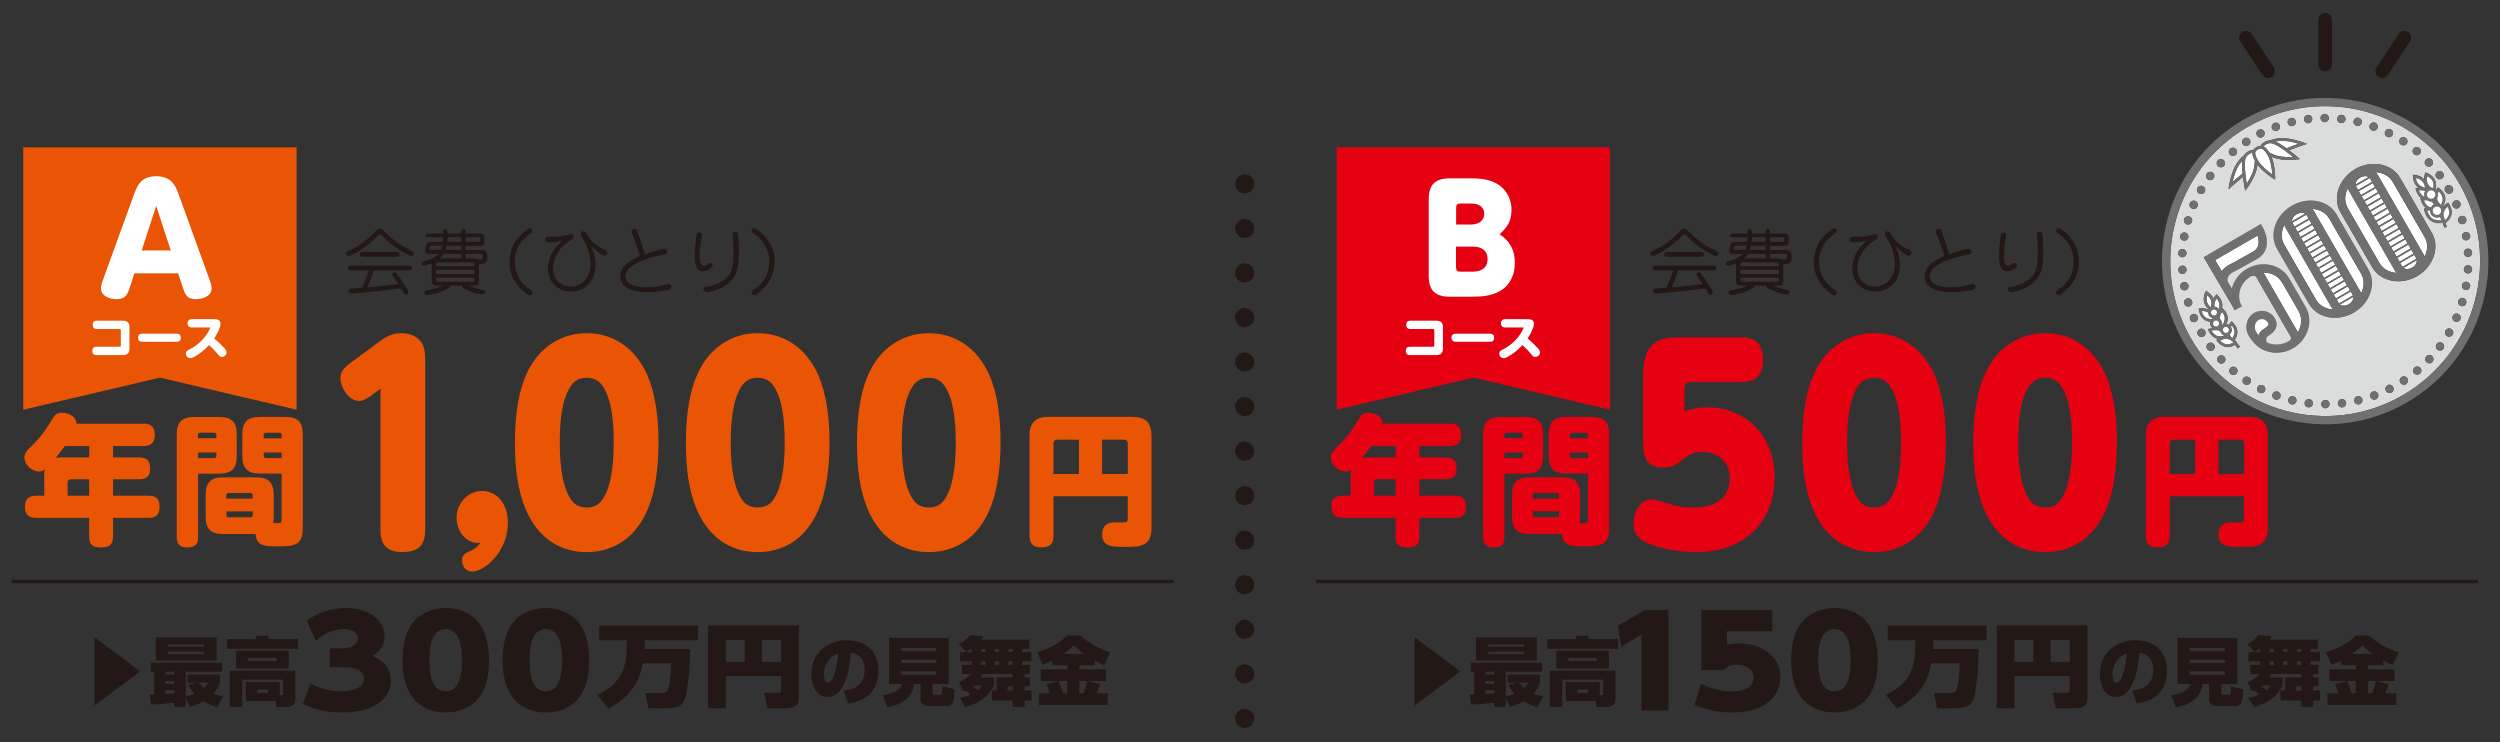<?xml version="1.0" encoding="UTF-8"?>
<svg id="_レイヤー_1" data-name="レイヤー_1" xmlns="http://www.w3.org/2000/svg" width="330" height="98" version="1.1" viewBox="0 0 330 98">
  <rect x="0" y="0" width="330" height="98" fill="#333333" stroke="none"/>
  <!-- Generator: Adobe Illustrator 29.1.0, SVG Export Plug-In . SVG Version: 2.1.0 Build 142)  -->
  <defs>
    <style>
      .st0 {
        fill: #e95504;
      }

      .st1 {
        stroke-width: .45px;
      }

      .st1, .st2 {
        stroke-miterlimit: 10;
      }

      .st1, .st2, .st3 {
        fill: none;
        stroke: #231815;
      }

      .st2 {
        stroke-width: 1.8px;
      }

      .st2, .st3 {
        stroke-linecap: round;
      }

      .st3 {
        stroke-dasharray: 0 5.88;
        stroke-linejoin: round;
        stroke-width: 2.52px;
      }

      .st4 {
        fill: #dbdcdc;
      }

      .st5 {
        fill: #231815;
      }

      .st6 {
        fill: #fff;
      }

      .st7 {
        fill: #717071;
      }

      .st8 {
        fill: #e50012;
      }
    </style>
  </defs>
  <g>
    <g>
      <g>
        <g>
          <path class="st5" d="M12.47,93.13v-9.01l6.05,4.5-6.05,4.5Z"/>
          <path class="st5" d="M28.65,93.35c-.58-.19-1.16-.4-1.76-.78-.78.43-1.38.62-1.82.74l-.56-1.22v1.22h-1.53v-.57c-1.02.14-2.04.23-3.06.25l-.12-1.33c.08,0,.45,0,.56-.02v-2.97h-.46v-1.18h9.42v1.18h-4.81v3.24c.46-.11.69-.16,1.16-.33-.47-.53-.67-.92-.8-1.17l1.03-.3h-1.16v-1.06h4.29v1.07c-.09.27-.28.8-.86,1.45.37.14.71.24,1.3.36l-.82,1.42ZM20.57,84.13h8.03v3.05h-8.03v-3.05ZM21.82,88.66v.38h1.15v-.38h-1.15ZM21.82,89.9v.38h1.15v-.38h-1.15ZM22.97,91.11h-1.15v.48c.26,0,.95-.05,1.15-.07v-.41ZM22.2,85.04v.33h4.76v-.33h-4.76ZM22.2,86.02v.34h4.76v-.34h-4.76ZM26.24,90.1c.25.34.48.57.67.74.31-.3.45-.53.58-.74h-1.25Z"/>
          <path class="st5" d="M39.33,85.65h-9.36v-1.29h3.79v-.44h1.67v.44h3.9v1.29ZM32.44,92.53v-2.51h4.49v1.75h.25c.13,0,.19-.05.19-.22v-1.84h-5.4v3.61h-1.65v-4.78h8.66v3.76c0,.72-.49,1.02-1,1.02h-1.47l-.15-.79h-3.93ZM38.12,88.25h-6.95v-2.36h6.95v2.36ZM36.51,86.83h-3.75v.4h3.75v-.4ZM35.38,91.01h-1.4v.45h1.4v-.45Z"/>
          <path class="st5" d="M41,90.2c.46.28,1.8,1.05,4.14,1.05,1.23,0,2.91-.33,2.91-1.72,0-.61-.48-1.45-2.63-1.45h-1.88v-2.5h1.61c1.48,0,2.07-.62,2.07-1.31,0-.99-1.19-1.22-1.76-1.22-.96,0-2.4.25-3.74,1.53l-1.25-2.61c1.4-1.1,3.22-1.71,5.12-1.71,3.35,0,5.17,1.77,5.17,3.75,0,1.58-1.09,2.25-1.59,2.55.79.38,2.43,1.18,2.43,3.3,0,2-1.72,4.19-6.5,4.19-2.61,0-4.18-.67-5.12-1.13l1-2.71Z"/>
          <path class="st5" d="M54.39,91.97c-1.19-1.59-1.26-3.84-1.26-4.83,0-2.33.54-3.83,1.3-4.86,1.02-1.36,2.68-2.02,4.41-2.02s3.39.66,4.43,2.04c1.15,1.54,1.28,3.7,1.28,4.85,0,1.91-.34,3.61-1.26,4.85-1.32,1.76-3.3,2.05-4.45,2.05s-3.1-.26-4.45-2.07ZM60.98,87.14c0-2.17-.44-4.09-2.15-4.09s-2.15,1.92-2.15,4.09c0,2.38.54,4.11,2.15,4.11,1.71,0,2.15-1.92,2.15-4.11Z"/>
          <path class="st5" d="M67.61,91.97c-1.19-1.59-1.26-3.84-1.26-4.83,0-2.33.54-3.83,1.3-4.86,1.02-1.36,2.68-2.02,4.41-2.02s3.39.66,4.43,2.04c1.15,1.54,1.28,3.7,1.28,4.85,0,1.91-.34,3.61-1.26,4.85-1.32,1.76-3.3,2.05-4.45,2.05s-3.1-.26-4.45-2.07ZM74.2,87.14c0-2.17-.44-4.09-2.15-4.09s-2.15,1.92-2.15,4.09c0,2.38.54,4.11,2.15,4.11,1.71,0,2.15-1.92,2.15-4.11Z"/>
          <path class="st5" d="M84.85,87.55c-.41,1.92-1.05,4.07-4.53,6l-1.49-1.83c2.11-.97,3.89-2.48,3.89-6.23v-.98h-3.63v-1.93h13.05v1.93h-7.02c-.01.4-.04.97-.04,1.17h6c.01,3.03-.39,5.69-.61,6.39-.43,1.36-1.42,1.43-2.59,1.43h-2.26l-.44-2.02h1.99c.46,0,.75,0,.97-.43.25-.48.43-1.87.44-3.49h-3.73Z"/>
          <path class="st5" d="M103.12,89.25h-7.3v4.25h-2.35v-10.94h11.98v9.39c0,.95-.17,1.55-1.88,1.55h-2.3l-.4-2.05h1.83c.41,0,.41-.18.41-.38v-1.82ZM95.82,87.37h2.5v-2.89h-2.5v2.89ZM100.59,87.37h2.52v-2.89h-2.52v2.89Z"/>
          <path class="st5" d="M111.36,91.17c1.22-.1,2.77-.64,2.77-2.74,0-1.64-.98-2.17-1.83-2.26,0,.2-.27,5.84-3.06,5.84-1.62,0-2.14-1.76-2.14-3,0-2.95,2.25-4.5,4.67-4.5,2.75,0,4.19,1.71,4.19,3.99,0,.67-.13,2.28-1.39,3.34-.64.55-1.56.88-2.64.99l-.56-1.67ZM108.76,89.06c0,.23.05,1.08.54,1.08.61,0,1.14-1.66,1.35-3.88-1.02.31-1.89,1.29-1.89,2.8Z"/>
          <path class="st5" d="M123.11,91.43c0,.24.05.28.26.28h.72c.15,0,.27-.07.28-.22.02-.32.03-.56.02-.9l1.61.4c-.03,1.06-.06,2.2-.92,2.2h-2.59c-.5,0-.99-.28-.99-.85v-2.04h-.85c-.2,1.55-1.26,2.62-3.5,3.07l-.66-1.62c1.25-.11,2.34-.6,2.6-1.46h-1.74v-6.09h7.88v6.09h-2.12v1.12ZM123.59,85.52h-4.64v.43h4.64v-.43ZM123.59,87.08h-4.64v.44h4.64v-.44ZM123.59,88.62h-4.64v.45h4.64v-.45Z"/>
          <path class="st5" d="M126.69,92.1c.59-.09.93-.19,1.42-.39-.23-.24-.36-.37-.63-.55-.05.02-.11.05-.29.11l-.62-1.24c.31-.12.98-.36,1.61-1.05h-1.22v-1.21h1.3v-.48h-1.55v-1.21h1.55v-.48c-.24.17-.44.29-.72.43l-1-1.02c1.06-.52,1.3-.89,1.47-1.16l1.77.12c-.08.16-.13.26-.29.46h6.38v1.23h-.95v.41h1.22v1.21h-1.22v.48h1.01v1.21h-.69v.45h.71v1.15h-.71v.56h.91v1.33h-.91v.85h-1.58v-.85h-2.74v-1.33h.64v-1.71h2.1v-.45h-3.97c-.12.26-.15.32-.24.46h1.74v1.04c-.76,1.6-1.72,2.16-3.73,2.89l-.79-1.26ZM128.55,90.5c-.1.08-.11.09-.15.12.11.06.25.14.71.47.29-.24.36-.4.46-.59h-1.02ZM129.5,85.65v.41h.57v-.41h-.57ZM129.5,87.28v.48h.57v-.48h-.57ZM131.27,85.65v.41h.61v-.41h-.61ZM131.27,87.28v.48h.61v-.48h-.61ZM133,90.58v.56h.67v-.56h-.67ZM133.09,85.65v.41h.59v-.41h-.59ZM133.09,87.28v.48h.59v-.48h-.59Z"/>
          <path class="st5" d="M145.76,87.81c-.43-.2-.86-.38-1.25-.6v.6h-2.03v.53h3.52v1.55h-2.41l1.63.44c-.07.2-.18.48-.48,1.18h1.49v1.55h-9.1v-1.55h1.47c-.17-.54-.35-.94-.45-1.17l1.59-.45h-2.36v-1.55h3.51v-.53h-1.99v-.61c-.65.32-.93.42-1.24.56l-.76-1.66c1.28-.38,2.94-1.1,3.96-2.22h1.74c.97.87,2.12,1.63,3.94,2.22l-.77,1.7ZM140.87,89.89h-1.14c.33.7.51,1.42.57,1.63h.57v-1.63ZM141.71,85.16c-.28.31-.61.65-1.34,1.17h2.72c-.62-.43-1.07-.88-1.38-1.17ZM142.47,89.89v1.63h.57c.21-.53.37-1.11.5-1.63h-1.07Z"/>
        </g>
        <g>
          <g>
            <path class="st5" d="M50.65,30.47c.55.52,1.11,1.06,1.71,1.5.58.43,1.21.75,1.85,1.08.33.17.43.24.43.43,0,.17-.13.33-.3.33-.07,0-.2-.05-.35-.12-.3-.14-.71-.37-.86-.46-1.05-.61-1.85-1.21-2.67-2.09-.12-.13-.22-.23-.31-.23-.08,0-.12.04-.19.11-.76.86-1.8,1.65-2.76,2.22-.18.1-.53.31-.83.43-.15.07-.29.11-.39.11-.19,0-.34-.13-.34-.32,0-.24.23-.32.41-.39,1.34-.55,2.55-1.5,3.53-2.58.15-.16.3-.31.54-.31.22,0,.38.13.53.27ZM48.53,37.92c1.35-.12,2.7-.26,4.04-.42-.24-.34-.45-.69-.71-1.01-.08-.1-.1-.15-.1-.22,0-.17.16-.31.32-.31.1,0,.19.05.25.12.24.29.68.93.89,1.27.1.16.39.59.56.9.08.13.12.25.12.33,0,.17-.16.31-.32.31-.13,0-.21-.06-.28-.2-.11-.21-.24-.41-.36-.61-1.66.2-3.33.38-4.99.54-.51.05-1.33.12-1.61.12-.2,0-.35-.12-.35-.33,0-.19.12-.29.37-.31.24-.02,1.1-.1,1.43-.13.36-.73.64-1.5.9-2.26h-2.21c-.23,0-.54,0-.54-.33s.3-.32.54-.32h7.36c.24,0,.54,0,.54.32s-.3.33-.54.33h-4.5c-.24.74-.52,1.48-.83,2.2ZM52.21,33.25c.23,0,.54,0,.54.33s-.3.32-.54.32h-4.18c-.23,0-.53,0-.53-.32s.29-.33.53-.33h4.18Z"/>
            <path class="st5" d="M63.23,36.98c0,.52-.22.72-.73.72h-.62c.62.28,1.22.46,1.92.59.17.03.27.12.27.28,0,.2-.15.29-.33.29-.34,0-.71-.09-1.04-.19-.34-.09-.67-.23-1-.37-.21-.08-.73-.29-.73-.55,0-.02,0-.04,0-.06h-1.54v.06c0,.11-.07.2-.16.26-.23.15-.5.26-.76.38-.55.24-1.6.55-2.17.55-.18,0-.32-.13-.32-.31,0-.21.17-.29.35-.32.73-.1,1.47-.29,2.14-.61h-.8c-.52,0-.73-.21-.73-.72v-2.23c-.22.09-.81.34-1.02.34-.18,0-.32-.14-.32-.31,0-.21.21-.27.38-.31.67-.16,1.39-.45,1.86-.97h-1.29c-.26,0-.51-.13-.51-.42,0-.05,0-.11.02-.15l.15-.6c.08-.36.41-.4.72-.4h1.5c.02-.21.03-.41.03-.62h-1.91c-.18,0-.41,0-.41-.24s.24-.25.41-.25h1.92v-.28c0-.16.09-.32.27-.32.27,0,.3.27.3.6h1.81v-.08c0-.2,0-.53.3-.53s.29.32.29.53v.08h1.89c.41,0,.59.23.59.63v.49c0,.39-.24.51-.59.51h-1.89v.55h2.08c.23,0,.52.08.65.29.1.16.11.39.11.58v.08c0,.75-.33.9-1.02.9h-.08v2.14ZM57,32.43c-.09,0-.2,0-.23.11l-.06.2s-.02.08-.02.1c0,.08.06.13.2.13h1.32c.08-.17.14-.36.18-.55h-1.39ZM62.64,35.15v-.24c0-.21-.1-.28-.3-.28h-4.48c-.23,0-.3.08-.3.28v.24h5.08ZM57.56,35.61v.55h5.08v-.55h-5.08ZM57.56,36.64v.28c0,.24.1.28.3.28h4.48c.24,0,.3-.08.3-.28v-.28h-5.08ZM60.9,33.5h-2.31c-.13.23-.31.43-.52.61h2.83v-.61ZM58.96,32.43c-.04.18-.08.37-.14.55h2.08v-.55h-1.94ZM60.9,31.92v-.62h-1.81c0,.21-.02.41-.04.62h1.85ZM63.02,31.92c.28,0,.33-.04.33-.34,0-.22-.08-.28-.29-.28h-1.57v.62h1.53ZM63.27,34.25h.12c.29,0,.32-.1.32-.34v-.17c0-.2-.08-.24-.33-.24h-1.89v.61h1.01c.2,0,.4.02.54.15.08,0,.15,0,.24,0Z"/>
            <path class="st5" d="M67.85,32.18c.39-.71.94-1.28,1.58-1.78.22-.17.39-.27.52-.27.19,0,.34.17.34.35,0,.15-.08.24-.28.37-.62.39-1.12.9-1.48,1.5-.38.64-.57,1.39-.57,2.2,0,1.56.73,2.87,2.03,3.7.15.09.3.19.3.38s-.16.35-.35.35c-.15,0-.37-.16-.68-.4-1.43-1.13-2.01-2.54-2.01-4.02,0-.83.21-1.65.6-2.37Z"/>
            <path class="st5" d="M78.62,34.96c0,.94-.28,1.93-.97,2.6-.61.6-1.44.93-2.3.93-1.71,0-3.02-1.3-3.02-3.02,0-.94.34-1.9.9-2.65.3-.4.67-.74,1.05-1.07-.58.15-1.2.25-1.81.25-.24,0-.49-.08-.49-.37s.24-.38.48-.38c.21,0,.41,0,.62,0,.67,0,1.34-.1,1.99-.28.1-.03.23-.06.34-.06.19,0,.33.17.33.36s-.16.28-.38.41c-.94.59-1.62,1.24-2.05,2.28-.2.47-.31.99-.31,1.5,0,.92.42,1.68,1.25,2.11.34.17.71.25,1.1.25.91,0,1.78-.52,2.22-1.32.27-.49.38-1.03.38-1.59,0-.72-.14-1.47-.39-2.14-.19-.54-.46-1.02-.76-1.49-.08-.12-.16-.26-.16-.4,0-.21.17-.36.36-.36.23,0,.35.2.45.39.27.5.69.95,1.12,1.31.39.32.82.55,1.28.76.16.07.3.17.3.36,0,.21-.16.4-.38.4-.38,0-1.44-.95-1.72-1.23.32.77.56,1.57.56,2.43Z"/>
            <path class="st5" d="M83.45,30.9c-.05-.1-.1-.23-.1-.34,0-.2.19-.37.39-.37.25,0,.35.23.42.44.36.97.66,1.97.97,2.95.46-.17,2.16-.76,2.57-.76.08,0,.19.03.24.08.08.07.12.19.12.3,0,.32-.22.37-.47.41-1.17.21-2.93.71-3.93,1.34-.53.33-1.11.83-1.11,1.51,0,.56.42.99.92,1.18.57.24,1.34.26,1.95.26.78,0,1.81-.11,2.54-.36.08-.03.22-.08.29-.08.2,0,.36.18.36.38s-.1.3-.28.37c-.37.13-.95.21-1.34.25-.5.07-1,.09-1.5.09-.79,0-1.71-.08-2.43-.39-.71-.32-1.18-.86-1.18-1.69,0-1.43,1.47-2.19,2.61-2.66-.31-.99-.62-1.98-1.03-2.93Z"/>
            <path class="st5" d="M91.97,30.94c.06-.15.17-.25.34-.25.2,0,.33.16.33.35,0,.07,0,.14-.02.21-.13.81-.26,1.63-.26,2.44,0,.51,0,1.41.56,1.41.17,0,.37-.12.58-.31.07-.06.14-.1.23-.1.18,0,.33.15.33.33,0,.38-.8.78-1.29.78-.99,0-1.07-1.28-1.07-2.01,0-.55.12-2.37.27-2.84ZM97.38,30.78c.13.28.16,1.82.16,2.21,0,1.11-.02,2.49-.59,3.47-.38.63-.98,1.11-1.62,1.46-.55.29-1.48.64-2.1.64-.2,0-.37-.14-.37-.36,0-.24.16-.32.38-.35.77-.09,1.5-.35,2.15-.78.53-.35.97-.84,1.18-1.45.24-.71.25-1.63.25-2.38s-.04-1.44-.12-2.14c0-.07,0-.1,0-.15,0-.21.15-.37.36-.37.13,0,.26.08.32.2Z"/>
            <path class="st5" d="M101.65,36.92c-.39.71-.94,1.28-1.58,1.78-.21.16-.39.27-.52.27-.19,0-.34-.17-.34-.35s.09-.24.3-.38c1.33-.86,2.03-2.14,2.03-3.7s-.73-2.85-2.03-3.7c-.15-.09-.3-.19-.3-.38s.16-.35.35-.35c.11,0,.29.12.49.26,1.17.86,2.2,2.22,2.2,4.16,0,.83-.19,1.63-.6,2.37Z"/>
          </g>
          <g>
            <path class="st0" d="M18.93,55.91c1.09,0,1.5.5,1.5,1.56,0,1-.56,1.41-1.5,1.41h-4.01v1.5h3.43c1.09,0,1.47.46,1.47,1.54,0,.98-.56,1.34-1.47,1.34h-3.43v2.17h4.66c1.06,0,1.48.45,1.48,1.5s-.48,1.43-1.48,1.43h-4.66v2.43c0,1.19-.56,1.47-1.65,1.47s-1.5-.41-1.5-1.47v-2.43h-6.99c-1.06,0-1.48-.45-1.48-1.5,0-1,.5-1.43,1.48-1.43h1.06v-2.73c0-.28,0-.48.06-.74-.24.19-.45.28-.76.28-.95,0-1.91-.89-1.91-1.85,0-.33.11-.59.32-.87.24-.3.61-.63,1.13-1.17.93-.95,1.54-1.89,2.21-3.02.33-.58.61-.85,1.3-.85.83,0,1.89.48,1.89,1.45h8.87ZM7.34,60.45c.28-.06.52-.07.82-.07h3.62v-1.5h-3.23c-.37.54-.78,1.06-1.21,1.58ZM11.77,63.26h-2.41c-.28,0-.43.15-.43.43v1.74h2.84v-2.17Z"/>
            <path class="st0" d="M26.15,70.94c0,1.02-.52,1.32-1.48,1.32-.89,0-1.34-.43-1.34-1.32v-13.58c0-1.65.69-2.32,2.32-2.32h3.3c1.63,0,2.3.67,2.3,2.32v2.84c0,1.65-.67,2.32-2.3,2.32h-2.8v8.42ZM28.56,57.39c0-.17-.11-.28-.28-.28h-1.84c-.19,0-.3.11-.3.28v.46h2.41v-.46ZM26.15,60.47h2.13c.17,0,.28-.09.28-.28v-.46h-2.41v.74ZM29.47,70.49c-1.65,0-2.32-.67-2.32-2.3v-2.86c0-1.65.67-2.32,2.32-2.32h4.34c1.65,0,2.32.67,2.32,2.32v2.86c0,.32-.02.54-.07.85.13.02.26.02.39.02.65,0,.72-.02.72-.54v-6.01h-2.86c-1.63,0-2.32-.67-2.32-2.32v-2.84c0-1.65.69-2.32,2.32-2.32h3.36c1.63,0,2.3.67,2.3,2.32v12.08c0,2.13-.46,2.69-3.06,2.69h-.41c-1.56,0-2.67-.06-2.76-1.63h-4.27ZM33.35,65.82v-.45c0-.19-.11-.3-.3-.3h-2.88c-.19,0-.3.11-.3.3v.45h3.47ZM29.88,68c0,.17.11.28.3.28h2.88c.19,0,.3-.11.3-.28v-.5h-3.47v.5ZM37.17,57.86v-.46c0-.17-.11-.28-.28-.28h-1.8c-.17,0-.28.11-.28.28v.46h2.36ZM34.81,59.73v.46c0,.19.11.28.28.28h2.08v-.74h-2.36Z"/>
            <path class="st0" d="M49.11,52.14c-.51.38-1.11.79-1.72.79-1.3,0-2.45-1.72-2.45-3.03,0-1.03.76-1.58,1.46-2.1l3.78-2.79c.89-.65,1.69-1.03,2.77-1.03s2.26.38,2.83,1.48c.32.62.35,1.45.35,2.2v22.25c0,2.24-1.08,2.96-3.02,2.96s-2.89-.83-2.89-2.96v-18.6l-1.11.83Z"/>
            <path class="st0" d="M63.13,71.67c-1.65,0-2.86-1.58-2.86-3.31,0-2,1.56-3.55,3.34-3.55,2.23,0,3.43,1.96,3.43,4.2,0,3.86-3.12,6.44-4.71,6.44-.76,0-1.34-.62-1.34-1.45,0-.76.45-1,.95-1.21.6-.24,1.11-.55,1.46-1.17-.1.03-.19.03-.29.03Z"/>
            <path class="st0" d="M70.07,68.58c-1.72-2.93-2.1-6.75-2.1-10.13s.38-7.3,2.13-10.23c1.65-2.76,4.36-4.24,7.35-4.24,3.91,0,6.93,2.45,8.33,6.37.89,2.55,1.14,5.34,1.14,8.1,0,3.31-.41,7.23-2.07,10.09-1.65,2.86-4.29,4.34-7.41,4.34s-5.72-1.48-7.38-4.31ZM79.61,65.82c1.21-1.89,1.4-5.13,1.4-7.41s-.16-5.41-1.4-7.37c-.54-.83-1.24-1.17-2.16-1.17s-1.62.31-2.16,1.17c-1.24,1.89-1.4,5.13-1.4,7.37s.16,5.41,1.4,7.41c.51.83,1.24,1.17,2.16,1.17s1.62-.34,2.16-1.17Z"/>
            <path class="st0" d="M92.64,68.58c-1.72-2.93-2.1-6.75-2.1-10.13s.38-7.3,2.13-10.23c1.65-2.76,4.36-4.24,7.35-4.24,3.91,0,6.93,2.45,8.33,6.37.89,2.55,1.14,5.34,1.14,8.1,0,3.31-.41,7.23-2.07,10.09-1.65,2.86-4.29,4.34-7.41,4.34s-5.72-1.48-7.38-4.31ZM102.18,65.82c1.21-1.89,1.4-5.13,1.4-7.41s-.16-5.41-1.4-7.37c-.54-.83-1.24-1.17-2.16-1.17s-1.62.31-2.16,1.17c-1.24,1.89-1.4,5.13-1.4,7.37s.16,5.41,1.4,7.41c.51.83,1.24,1.17,2.16,1.17s1.62-.34,2.16-1.17Z"/>
            <path class="st0" d="M115.22,68.58c-1.72-2.93-2.1-6.75-2.1-10.13s.38-7.3,2.13-10.23c1.65-2.76,4.36-4.24,7.35-4.24,3.91,0,6.93,2.45,8.33,6.37.89,2.55,1.14,5.34,1.14,8.1,0,3.31-.41,7.23-2.07,10.09-1.65,2.86-4.29,4.34-7.41,4.34s-5.72-1.48-7.38-4.31ZM124.76,65.82c1.21-1.89,1.4-5.13,1.4-7.41s-.16-5.41-1.4-7.37c-.54-.83-1.24-1.17-2.16-1.17s-1.62.31-2.16,1.17c-1.24,1.89-1.4,5.13-1.4,7.37s.16,5.41,1.4,7.41c.51.83,1.24,1.17,2.16,1.17s1.62-.34,2.16-1.17Z"/>
            <path class="st0" d="M139.06,65.52v5.21c0,1.19-.58,1.52-1.69,1.52-1.02,0-1.47-.54-1.47-1.52v-13.28c0-1.61.82-2.43,2.43-2.43h11.09c1.82,0,2.58.76,2.58,2.58v12c0,1.02-.22,1.63-.63,2-.63.58-1.65.59-2.91.59-1.63,0-2.97-.02-2.97-1.63,0-.98.5-1.6,1.54-1.6h1.13c.54,0,.7-.02.7-.56v-2.89h-9.81ZM142.42,58.04h-2.84c-.32,0-.52.19-.52.5v4.03h3.36v-4.53ZM148.87,62.57v-4.03c0-.32-.19-.5-.5-.5h-2.89v4.53h3.39Z"/>
          </g>
        </g>
      </g>
      <g>
        <g>
          <path class="st5" d="M186.73,93.13v-9.01l6.05,4.5-6.05,4.5Z"/>
          <path class="st5" d="M202.9,93.35c-.58-.19-1.16-.4-1.76-.78-.78.43-1.38.62-1.82.74l-.56-1.22v1.22h-1.53v-.57c-1.02.14-2.04.23-3.06.25l-.12-1.33c.08,0,.45,0,.56-.02v-2.97h-.46v-1.18h9.42v1.18h-4.81v3.24c.46-.11.69-.16,1.16-.33-.47-.53-.67-.92-.8-1.17l1.03-.3h-1.16v-1.06h4.29v1.07c-.09.27-.28.8-.86,1.45.37.14.71.24,1.3.36l-.82,1.42ZM194.83,84.13h8.03v3.05h-8.03v-3.05ZM196.07,88.66v.38h1.15v-.38h-1.15ZM196.07,89.9v.38h1.15v-.38h-1.15ZM197.22,91.11h-1.15v.48c.26,0,.95-.05,1.15-.07v-.41ZM196.46,85.04v.33h4.76v-.33h-4.76ZM196.46,86.02v.34h4.76v-.34h-4.76ZM200.5,90.1c.25.34.48.57.67.74.31-.3.45-.53.58-.74h-1.25Z"/>
          <path class="st5" d="M213.59,85.65h-9.36v-1.29h3.79v-.44h1.67v.44h3.9v1.29ZM206.69,92.53v-2.51h4.49v1.75h.25c.13,0,.19-.05.19-.22v-1.84h-5.4v3.61h-1.65v-4.78h8.66v3.76c0,.72-.49,1.02-1,1.02h-1.47l-.15-.79h-3.93ZM212.38,88.25h-6.95v-2.36h6.95v2.36ZM210.76,86.83h-3.74v.4h3.74v-.4ZM209.64,91.01h-1.4v.45h1.4v-.45Z"/>
          <path class="st5" d="M217.08,80.52h3.16v13.26h-3.56v-10.02l-2.68,1.61-.44-2.79,3.53-2.05Z"/>
          <path class="st5" d="M233.94,83.31h-5.98v1.81c.42-.08.92-.18,1.61-.18,2.89,0,5.44,1.59,5.44,4.44,0,2.2-1.65,4.67-6.34,4.67-1.82,0-3.37-.33-4.98-1l.84-2.79c1.94,1,3.56,1,4.1,1,.36,0,2.84,0,2.84-1.82,0-1.02-.88-1.69-2.18-1.69-.25,0-1.17,0-1.82.71h-2.89v-7.92h9.37v2.79Z"/>
          <path class="st5" d="M237.7,91.97c-1.19-1.59-1.26-3.84-1.26-4.83,0-2.33.54-3.83,1.3-4.86,1.02-1.36,2.68-2.02,4.41-2.02s3.39.66,4.43,2.04c1.15,1.54,1.28,3.7,1.28,4.85,0,1.91-.34,3.61-1.26,4.85-1.32,1.76-3.3,2.05-4.45,2.05s-3.1-.26-4.45-2.07ZM244.29,87.14c0-2.17-.44-4.09-2.15-4.09s-2.15,1.92-2.15,4.09c0,2.38.54,4.11,2.15,4.11,1.71,0,2.15-1.92,2.15-4.11Z"/>
          <path class="st5" d="M254.94,87.55c-.41,1.92-1.05,4.07-4.53,6l-1.49-1.83c2.11-.97,3.89-2.48,3.89-6.23v-.98h-3.63v-1.93h13.05v1.93h-7.02c-.01.4-.04.97-.04,1.17h6c.01,3.03-.39,5.69-.61,6.39-.43,1.36-1.42,1.43-2.59,1.43h-2.26l-.44-2.02h1.99c.46,0,.75,0,.97-.43.25-.48.43-1.87.44-3.49h-3.73Z"/>
          <path class="st5" d="M273.21,89.25h-7.3v4.25h-2.35v-10.94h11.98v9.39c0,.95-.17,1.55-1.88,1.55h-2.3l-.4-2.05h1.83c.41,0,.41-.18.41-.38v-1.82ZM265.91,87.37h2.5v-2.89h-2.5v2.89ZM270.68,87.37h2.52v-2.89h-2.52v2.89Z"/>
          <path class="st5" d="M281.45,91.17c1.22-.1,2.77-.64,2.77-2.74,0-1.64-.98-2.17-1.83-2.26,0,.2-.27,5.84-3.06,5.84-1.62,0-2.14-1.76-2.14-3,0-2.95,2.25-4.5,4.67-4.5,2.75,0,4.19,1.71,4.19,3.99,0,.67-.13,2.28-1.39,3.34-.64.55-1.56.88-2.64.99l-.56-1.67ZM278.85,89.06c0,.23.05,1.08.54,1.08.61,0,1.14-1.66,1.35-3.88-1.02.31-1.89,1.29-1.89,2.8Z"/>
          <path class="st5" d="M293.2,91.43c0,.24.05.28.26.28h.72c.15,0,.27-.07.28-.22.02-.32.03-.56.02-.9l1.61.4c-.03,1.06-.06,2.2-.92,2.2h-2.59c-.5,0-.99-.28-.99-.85v-2.04h-.85c-.2,1.55-1.26,2.62-3.5,3.07l-.66-1.62c1.25-.11,2.34-.6,2.6-1.46h-1.74v-6.09h7.88v6.09h-2.12v1.12ZM293.68,85.52h-4.64v.43h4.64v-.43ZM293.68,87.08h-4.64v.44h4.64v-.44ZM293.68,88.62h-4.64v.45h4.64v-.45Z"/>
          <path class="st5" d="M296.78,92.1c.59-.09.93-.19,1.42-.39-.23-.24-.36-.37-.63-.55-.05.02-.11.05-.29.11l-.62-1.24c.31-.12.98-.36,1.61-1.05h-1.22v-1.21h1.3v-.48h-1.55v-1.21h1.55v-.48c-.24.17-.44.29-.72.43l-1-1.02c1.06-.52,1.3-.89,1.47-1.16l1.77.12c-.08.16-.13.26-.29.46h6.38v1.23h-.95v.41h1.22v1.21h-1.22v.48h1.01v1.21h-.69v.45h.71v1.15h-.71v.56h.91v1.33h-.91v.85h-1.58v-.85h-2.74v-1.33h.64v-1.71h2.1v-.45h-3.97c-.12.26-.15.32-.24.46h1.74v1.04c-.76,1.6-1.72,2.16-3.73,2.89l-.79-1.26ZM298.64,90.5c-.1.08-.11.09-.15.12.11.06.25.14.71.47.29-.24.36-.4.46-.59h-1.02ZM299.59,85.65v.41h.57v-.41h-.57ZM299.59,87.28v.48h.57v-.48h-.57ZM301.36,85.65v.41h.61v-.41h-.61ZM301.36,87.28v.48h.61v-.48h-.61ZM303.09,90.58v.56h.67v-.56h-.67ZM303.18,85.65v.41h.59v-.41h-.59ZM303.18,87.28v.48h.59v-.48h-.59Z"/>
          <path class="st5" d="M315.85,87.81c-.43-.2-.86-.38-1.25-.6v.6h-2.03v.53h3.52v1.55h-2.41l1.63.44c-.07.2-.18.48-.48,1.18h1.49v1.55h-9.1v-1.55h1.47c-.17-.54-.35-.94-.45-1.17l1.59-.45h-2.36v-1.55h3.51v-.53h-1.99v-.61c-.65.32-.93.42-1.24.56l-.76-1.66c1.28-.38,2.94-1.1,3.96-2.22h1.74c.97.87,2.12,1.63,3.94,2.22l-.77,1.7ZM310.96,89.89h-1.14c.33.7.51,1.42.57,1.63h.57v-1.63ZM311.8,85.16c-.28.31-.61.65-1.34,1.17h2.72c-.62-.43-1.07-.88-1.38-1.17ZM312.56,89.89v1.63h.57c.21-.53.37-1.11.5-1.63h-1.07Z"/>
        </g>
        <g>
          <g>
            <path class="st5" d="M222.82,30.47c.55.52,1.11,1.06,1.71,1.5.58.43,1.21.75,1.85,1.08.33.17.43.24.43.43,0,.17-.13.33-.3.33-.07,0-.2-.05-.35-.12-.3-.14-.71-.37-.86-.46-1.05-.61-1.85-1.21-2.67-2.09-.12-.13-.22-.23-.31-.23-.08,0-.12.04-.19.11-.76.86-1.8,1.65-2.76,2.22-.18.1-.53.31-.83.43-.15.07-.29.11-.39.11-.19,0-.34-.13-.34-.32,0-.24.23-.32.41-.39,1.34-.55,2.55-1.5,3.53-2.58.15-.16.3-.31.54-.31.22,0,.38.13.53.27ZM220.71,37.92c1.35-.12,2.7-.26,4.04-.42-.24-.34-.45-.69-.71-1.01-.08-.1-.1-.15-.1-.22,0-.17.16-.31.32-.31.1,0,.19.05.25.12.24.29.68.93.89,1.27.1.16.39.59.56.9.08.13.12.25.12.33,0,.17-.16.31-.32.31-.13,0-.21-.06-.28-.2-.11-.21-.24-.41-.36-.61-1.66.2-3.33.38-4.99.54-.51.05-1.33.12-1.61.12-.2,0-.35-.12-.35-.33,0-.19.12-.29.37-.31.24-.02,1.1-.1,1.43-.13.36-.73.64-1.5.9-2.26h-2.21c-.23,0-.54,0-.54-.33s.3-.32.54-.32h7.36c.24,0,.54,0,.54.32s-.3.33-.54.33h-4.5c-.24.74-.52,1.48-.83,2.2ZM224.38,33.25c.23,0,.54,0,.54.33s-.3.32-.54.32h-4.18c-.23,0-.53,0-.53-.32s.29-.33.53-.33h4.18Z"/>
            <path class="st5" d="M235.4,36.98c0,.52-.22.72-.73.72h-.62c.62.28,1.22.46,1.92.59.17.03.27.12.27.28,0,.2-.15.29-.33.29-.34,0-.71-.09-1.04-.19-.34-.09-.67-.23-1-.37-.21-.08-.73-.29-.73-.55,0-.02,0-.04,0-.06h-1.54v.06c0,.11-.07.2-.16.26-.23.15-.5.26-.76.38-.55.24-1.6.55-2.17.55-.18,0-.32-.13-.32-.31,0-.21.17-.29.35-.32.73-.1,1.47-.29,2.14-.61h-.8c-.52,0-.73-.21-.73-.72v-2.23c-.22.09-.81.34-1.02.34-.18,0-.32-.14-.32-.31,0-.21.21-.27.38-.31.67-.16,1.39-.45,1.86-.97h-1.29c-.26,0-.51-.13-.51-.42,0-.05,0-.11.02-.15l.15-.6c.08-.36.41-.4.72-.4h1.5c.02-.21.03-.41.03-.62h-1.91c-.18,0-.41,0-.41-.24s.24-.25.41-.25h1.92v-.28c0-.16.09-.32.27-.32.27,0,.3.27.3.6h1.81v-.08c0-.2,0-.53.3-.53s.29.32.29.53v.08h1.89c.41,0,.59.23.59.63v.49c0,.39-.24.51-.59.51h-1.89v.55h2.08c.23,0,.52.08.65.29.1.16.11.39.11.58v.08c0,.75-.33.9-1.02.9h-.08v2.14ZM229.18,32.43c-.09,0-.2,0-.23.11l-.06.2s-.02.08-.02.1c0,.08.06.13.2.13h1.32c.08-.17.14-.36.18-.55h-1.39ZM234.81,35.15v-.24c0-.21-.1-.28-.3-.28h-4.48c-.23,0-.3.08-.3.28v.24h5.08ZM229.73,35.61v.55h5.08v-.55h-5.08ZM229.73,36.64v.28c0,.24.1.28.3.28h4.48c.24,0,.3-.08.3-.28v-.28h-5.08ZM233.07,33.5h-2.31c-.13.23-.31.43-.52.61h2.83v-.61ZM231.13,32.43c-.04.18-.08.37-.14.55h2.08v-.55h-1.94ZM233.07,31.92v-.62h-1.81c0,.21-.02.41-.04.62h1.85ZM235.2,31.92c.28,0,.33-.04.33-.34,0-.22-.08-.28-.29-.28h-1.57v.62h1.53ZM235.44,34.25h.12c.29,0,.32-.1.32-.34v-.17c0-.2-.08-.24-.33-.24h-1.89v.61h1.01c.2,0,.39.02.54.15.08,0,.15,0,.24,0Z"/>
            <path class="st5" d="M240.02,32.18c.39-.71.94-1.28,1.58-1.78.22-.17.39-.27.52-.27.19,0,.34.17.34.35,0,.15-.08.24-.28.37-.62.39-1.12.9-1.48,1.5-.38.64-.57,1.39-.57,2.2,0,1.56.73,2.87,2.03,3.7.15.09.3.19.3.38s-.16.35-.35.35c-.15,0-.37-.16-.68-.4-1.43-1.13-2.01-2.54-2.01-4.02,0-.83.21-1.65.6-2.37Z"/>
            <path class="st5" d="M250.79,34.96c0,.94-.28,1.93-.97,2.6-.61.6-1.44.93-2.3.93-1.71,0-3.02-1.3-3.02-3.02,0-.94.34-1.9.9-2.65.3-.4.67-.74,1.05-1.07-.58.15-1.2.25-1.81.25-.24,0-.49-.08-.49-.37s.24-.38.48-.38c.21,0,.41,0,.62,0,.67,0,1.34-.1,1.99-.28.1-.03.23-.06.34-.06.19,0,.33.17.33.36s-.16.28-.38.41c-.94.59-1.62,1.24-2.05,2.28-.2.47-.31.99-.31,1.5,0,.92.42,1.68,1.25,2.11.34.17.71.25,1.1.25.91,0,1.78-.52,2.22-1.32.27-.49.38-1.03.38-1.59,0-.72-.14-1.47-.39-2.14-.19-.54-.46-1.02-.76-1.49-.08-.12-.16-.26-.16-.4,0-.21.17-.36.36-.36.23,0,.35.2.45.39.27.5.69.95,1.12,1.31.39.32.82.55,1.28.76.16.07.3.17.3.36,0,.21-.16.4-.38.4-.38,0-1.44-.95-1.72-1.23.32.77.56,1.57.56,2.43Z"/>
            <path class="st5" d="M255.62,30.9c-.05-.1-.1-.23-.1-.34,0-.2.19-.37.39-.37.25,0,.35.23.42.44.36.97.66,1.97.97,2.95.46-.17,2.16-.76,2.57-.76.08,0,.19.03.24.08.08.07.12.19.12.3,0,.32-.22.37-.47.41-1.17.21-2.93.71-3.93,1.34-.53.33-1.11.83-1.11,1.51,0,.56.42.99.92,1.18.57.24,1.34.26,1.95.26.78,0,1.81-.11,2.54-.36.08-.03.22-.08.29-.08.2,0,.36.18.36.38s-.1.3-.28.37c-.37.13-.95.21-1.34.25-.5.07-1,.09-1.5.09-.79,0-1.71-.08-2.43-.39-.71-.32-1.18-.86-1.18-1.69,0-1.43,1.47-2.19,2.61-2.66-.31-.99-.62-1.98-1.03-2.93Z"/>
            <path class="st5" d="M264.14,30.94c.06-.15.17-.25.34-.25.2,0,.33.16.33.35,0,.07,0,.14-.02.21-.13.81-.26,1.63-.26,2.44,0,.51,0,1.41.56,1.41.17,0,.37-.12.58-.31.07-.06.14-.1.23-.1.18,0,.33.15.33.33,0,.38-.8.78-1.29.78-.99,0-1.07-1.28-1.07-2.01,0-.55.12-2.37.27-2.84ZM269.55,30.78c.13.28.16,1.82.16,2.21,0,1.11-.02,2.49-.59,3.47-.38.63-.98,1.11-1.62,1.46-.55.29-1.48.64-2.1.64-.2,0-.37-.14-.37-.36,0-.24.16-.32.38-.35.77-.09,1.5-.35,2.15-.78.53-.35.97-.84,1.18-1.45.24-.71.25-1.63.25-2.38s-.04-1.44-.12-2.14c0-.07,0-.1,0-.15,0-.21.15-.37.36-.37.13,0,.26.08.32.2Z"/>
            <path class="st5" d="M273.83,36.92c-.39.71-.94,1.28-1.58,1.78-.21.16-.39.27-.52.27-.19,0-.34-.17-.34-.35s.09-.24.3-.38c1.33-.86,2.03-2.14,2.03-3.7s-.73-2.85-2.03-3.7c-.15-.09-.3-.19-.3-.38s.16-.35.35-.35c.11,0,.29.12.49.26,1.17.86,2.2,2.22,2.2,4.16,0,.83-.19,1.63-.6,2.37Z"/>
          </g>
          <g>
            <path class="st8" d="M191.38,55.91c1.09,0,1.5.5,1.5,1.56,0,1-.56,1.41-1.5,1.41h-4.01v1.5h3.43c1.09,0,1.47.46,1.47,1.54,0,.98-.56,1.34-1.47,1.34h-3.43v2.17h4.66c1.06,0,1.48.45,1.48,1.5s-.48,1.43-1.48,1.43h-4.66v2.43c0,1.19-.56,1.47-1.65,1.47s-1.5-.41-1.5-1.47v-2.43h-6.99c-1.06,0-1.48-.45-1.48-1.5,0-1,.5-1.43,1.48-1.43h1.06v-2.73c0-.28,0-.48.06-.74-.24.19-.45.28-.76.28-.95,0-1.91-.89-1.91-1.85,0-.33.11-.59.32-.87.24-.3.61-.63,1.13-1.17.93-.95,1.54-1.89,2.21-3.02.33-.58.61-.85,1.3-.85.83,0,1.89.48,1.89,1.45h8.87ZM179.78,60.45c.28-.06.52-.07.82-.07h3.62v-1.5h-3.23c-.37.54-.78,1.06-1.21,1.58ZM184.22,63.26h-2.41c-.28,0-.43.15-.43.43v1.74h2.84v-2.17Z"/>
            <path class="st8" d="M198.59,70.94c0,1.02-.52,1.32-1.48,1.32-.89,0-1.34-.43-1.34-1.32v-13.58c0-1.65.69-2.32,2.32-2.32h3.3c1.63,0,2.3.67,2.3,2.32v2.84c0,1.65-.67,2.32-2.3,2.32h-2.8v8.42ZM201,57.39c0-.17-.11-.28-.28-.28h-1.84c-.19,0-.3.11-.3.28v.46h2.41v-.46ZM198.59,60.47h2.13c.17,0,.28-.09.28-.28v-.46h-2.41v.74ZM201.91,70.49c-1.65,0-2.32-.67-2.32-2.3v-2.86c0-1.65.67-2.32,2.32-2.32h4.34c1.65,0,2.32.67,2.32,2.32v2.86c0,.32-.02.54-.07.85.13.02.26.02.39.02.65,0,.72-.02.72-.54v-6.01h-2.86c-1.63,0-2.32-.67-2.32-2.32v-2.84c0-1.65.69-2.32,2.32-2.32h3.36c1.63,0,2.3.67,2.3,2.32v12.08c0,2.13-.46,2.69-3.06,2.69h-.41c-1.56,0-2.67-.06-2.76-1.63h-4.27ZM205.79,65.82v-.45c0-.19-.11-.3-.3-.3h-2.88c-.19,0-.3.11-.3.3v.45h3.47ZM202.32,68c0,.17.11.28.3.28h2.88c.19,0,.3-.11.3-.28v-.5h-3.47v.5ZM209.61,57.86v-.46c0-.17-.11-.28-.28-.28h-1.8c-.17,0-.28.11-.28.28v.46h2.36ZM207.25,59.73v.46c0,.19.11.28.28.28h2.08v-.74h-2.36Z"/>
            <path class="st8" d="M225.31,53.76c5.09,0,8.94,3.69,8.94,9.3,0,2.76-.92,5.3-2.83,7.13-2.07,2-4.87,2.69-7.57,2.69-2,0-4.64-.38-6.49-1.24-1.11-.52-1.72-1.17-1.72-2.55,0-1.45.83-3.17,2.35-3.17.38,0,.83.14,1.94.48,1.27.38,2.29.59,3.59.59,2.32,0,4.8-.83,4.8-3.82,0-2.27-1.56-3.51-3.56-3.51-1.02,0-1.84.31-2.64,1-.8.69-1.49,1.07-2.58,1.07-2.07,0-2.64-1.21-2.64-3.24v-8.96c0-3.38,1.18-4.99,4.42-4.99h8.59c1.88,0,2.8.9,2.8,3s-.99,2.89-2.8,2.89h-6.61c-.73,0-.95.24-.95,1.03v2.79c1.05-.28,1.88-.48,2.96-.48Z"/>
            <path class="st8" d="M240,68.58c-1.72-2.93-2.1-6.75-2.1-10.13s.38-7.3,2.13-10.23c1.65-2.76,4.36-4.24,7.35-4.24,3.91,0,6.93,2.45,8.33,6.37.89,2.55,1.14,5.34,1.14,8.1,0,3.31-.41,7.23-2.07,10.09-1.65,2.86-4.29,4.34-7.41,4.34s-5.72-1.48-7.38-4.31ZM249.54,65.82c1.21-1.89,1.4-5.13,1.4-7.41s-.16-5.41-1.4-7.37c-.54-.83-1.24-1.17-2.16-1.17s-1.62.31-2.16,1.17c-1.24,1.89-1.4,5.13-1.4,7.37s.16,5.41,1.4,7.41c.51.83,1.24,1.17,2.16,1.17s1.62-.34,2.16-1.17Z"/>
            <path class="st8" d="M262.58,68.58c-1.72-2.93-2.1-6.75-2.1-10.13s.38-7.3,2.13-10.23c1.65-2.76,4.36-4.24,7.35-4.24,3.91,0,6.93,2.45,8.33,6.37.89,2.55,1.14,5.34,1.14,8.1,0,3.31-.41,7.23-2.07,10.09-1.65,2.86-4.29,4.34-7.41,4.34s-5.72-1.48-7.38-4.31ZM272.12,65.82c1.21-1.89,1.4-5.13,1.4-7.41s-.16-5.41-1.4-7.37c-.54-.83-1.24-1.17-2.16-1.17s-1.62.31-2.16,1.17c-1.24,1.89-1.4,5.13-1.4,7.37s.16,5.41,1.4,7.41c.51.83,1.24,1.17,2.16,1.17s1.62-.34,2.16-1.17Z"/>
            <path class="st8" d="M286.41,65.52v5.21c0,1.19-.58,1.52-1.69,1.52-1.02,0-1.47-.54-1.47-1.52v-13.28c0-1.61.82-2.43,2.43-2.43h11.09c1.82,0,2.58.76,2.58,2.58v12c0,1.02-.22,1.63-.63,2-.63.58-1.65.59-2.91.59-1.63,0-2.97-.02-2.97-1.63,0-.98.5-1.6,1.54-1.6h1.13c.54,0,.7-.02.7-.56v-2.89h-9.81ZM289.77,58.04h-2.84c-.32,0-.52.19-.52.5v4.03h3.36v-4.53ZM296.23,62.57v-4.03c0-.32-.19-.5-.5-.5h-2.89v4.53h3.39Z"/>
          </g>
        </g>
      </g>
    </g>
    <g>
      <line class="st1" x1="1.53" y1="76.75" x2="154.89" y2="76.75"/>
      <line class="st1" x1="173.7" y1="76.75" x2="327.07" y2="76.75"/>
    </g>
  </g>
  <g>
    <polygon class="st0" points="39.15 54.08 21.11 49.85 3.07 54.08 3.07 35.19 3.07 19.45 21.11 19.45 39.15 19.45 39.15 35.19 39.15 54.08"/>
    <g>
      <path class="st6" d="M17.22,37.67c-.37,1.18-.6,1.82-1.82,1.82-.87,0-2.07-.37-2.07-1.43,0-.35.12-.75.39-1.47l3.91-10.76c.48-1.34.95-2.57,3.06-2.57.93,0,1.86.37,2.34,1.18.27.45.45.91.62,1.39l3.89,10.76c.21.56.39,1.05.39,1.49,0,1.05-1.22,1.41-2.07,1.41-1.24,0-1.43-.62-1.82-1.82l-.52-1.59h-5.79l-.5,1.59ZM22.54,33.06l-1.92-5.88-1.92,5.88h3.83Z"/>
      <g>
        <path class="st6" d="M16.2,42.33c.62,0,.89.27.89.89v2.76c0,.62-.27.89-.89.89h-3.48c-.35,0-.54-.2-.54-.55s.19-.55.54-.55h3.07c.11,0,.16-.06.16-.17v-2c0-.11-.06-.17-.16-.17h-3.01c-.35,0-.54-.2-.54-.55s.19-.55.54-.55h3.42Z"/>
        <path class="st6" d="M23.27,44.04c.37,0,.59.15.59.55s-.23.53-.59.53h-4.45c-.38,0-.59-.15-.59-.55s.23-.52.59-.53h4.45Z"/>
        <path class="st6" d="M29.54,45.86c.2.22.37.43.37.67,0,.31-.3.59-.61.59-.23,0-.36-.14-.52-.33-.4-.49-.72-.82-1.19-1.24-.6.64-1.12,1.08-1.88,1.52-.18.1-.39.21-.6.21-.37,0-.58-.32-.58-.62,0-.25.15-.36.36-.47.54-.27,1.02-.58,1.47-.99.47-.42.94-1,1.23-1.56.04-.07.15-.3.15-.37,0-.04-.04-.04-.12-.04h-2.31c-.35,0-.55-.2-.55-.55s.2-.55.55-.55h3.01c.43,0,.79.13.79.63s-.54,1.48-.83,1.92c.45.37.87.77,1.26,1.2Z"/>
      </g>
    </g>
  </g>
  <g>
    <polygon class="st8" points="212.52 54.08 194.48 49.85 176.45 54.08 176.45 35.19 176.45 19.45 194.48 19.45 212.52 19.45 212.52 35.19 212.52 54.08"/>
    <g>
      <path class="st6" d="M199.96,34.72c0,1.49-.6,2.9-1.94,3.68-1.18.7-2.54.77-3.89.77h-2.73c-1.99,0-2.81-.85-2.81-2.81v-10.01c0-1.95.81-2.81,2.81-2.81h2.54c1.1,0,2.03.04,3.06.43,1.57.6,2.52,2.05,2.52,3.72,0,1.43-.52,2.28-1.57,3.23,1.39.93,2.01,2.11,2.01,3.79ZM194.27,29.63c.85,0,1.65-.48,1.65-1.39,0-.99-.81-1.37-1.68-1.37h-1.45c-.45,0-.58.14-.58.58v2.19h2.07ZM192.2,35.28c0,.45.14.58.58.58h1.63c1.06,0,1.95-.46,1.95-1.65s-.87-1.66-1.92-1.66h-2.25v2.73Z"/>
      <g>
        <path class="st6" d="M189.58,42.33c.62,0,.89.27.89.89v2.76c0,.62-.27.89-.89.89h-3.48c-.35,0-.54-.2-.54-.55s.19-.55.54-.55h3.07c.11,0,.16-.06.16-.17v-2c0-.11-.06-.17-.16-.17h-3.01c-.35,0-.54-.2-.54-.55s.19-.55.54-.55h3.42Z"/>
        <path class="st6" d="M196.64,44.04c.37,0,.59.15.59.55s-.23.53-.59.53h-4.45c-.38,0-.59-.15-.59-.55s.23-.52.59-.53h4.45Z"/>
        <path class="st6" d="M202.91,45.86c.2.22.37.43.37.67,0,.31-.3.59-.61.59-.23,0-.36-.14-.52-.33-.4-.49-.72-.82-1.19-1.24-.6.64-1.12,1.08-1.88,1.52-.18.1-.39.21-.6.21-.37,0-.58-.32-.58-.62,0-.25.15-.36.36-.47.54-.27,1.02-.58,1.47-.99.47-.42.94-1,1.23-1.56.04-.07.15-.3.15-.37,0-.04-.04-.04-.12-.04h-2.31c-.35,0-.55-.2-.55-.55s.2-.55.55-.55h3.01c.43,0,.79.13.79.63s-.54,1.48-.83,1.92c.45.37.87.77,1.26,1.2Z"/>
      </g>
    </g>
  </g>
  <g>
    <g>
      <path class="st6" d="M296.57,24.25c.04-.06.09-.13.13-.21.32-.53.75-1.33.87-2.07.05-.3.06-.56.06-.8-.23-.43-.33-.76-.32-1.02-.02,0-.03,0-.05,0-.14.04-.26.1-.37.16-.48.28-.58.72-.58,1.38,0,.84.15,1.88.24,2.49,0,.02,0,.04.01.06Z"/>
      <path class="st6" d="M299.94,23.03c-.02-.32-.06-.81-.17-1.32-.09-.43-.23-.88-.44-1.24-.65-1.12-1.04-.89-1.3-.74-.3.17-.61.35,0,1.43.22.38.55.75.9,1.06.37.34.75.63,1,.8Z"/>
      <rect class="st6" x="304.54" y="32.21" width="2.14" height=".6" transform="translate(24.69 157.16) rotate(-30)"/>
      <rect class="st6" x="303.76" y="30.85" width="2.14" height=".6" transform="translate(25.26 156.59) rotate(-30)"/>
      <path class="st6" d="M310.03,40.17c.42-.24.65-.65.61-.99l-1.77,1.02c.27.2.75.2,1.16-.04Z"/>
      <rect class="st6" x="307.27" y="36.94" width="2.14" height=".6" transform="translate(22.69 159.16) rotate(-30)"/>
      <rect class="st6" x="304.15" y="31.53" width="2.14" height=".6" transform="translate(24.98 156.87) rotate(-30)"/>
      <rect class="st6" x="303.37" y="30.18" width="2.14" height=".6" transform="translate(25.55 156.3) rotate(-30)"/>
      <rect class="st6" x="304.93" y="32.88" width="2.14" height=".6" transform="translate(24.41 157.45) rotate(-30)"/>
      <rect class="st6" x="302.98" y="29.5" width="2.14" height=".6" transform="translate(25.84 156.02) rotate(-30)"/>
      <path class="st6" d="M301.53,29.7c-.43.86-.47,1.82,0,2.61l4.19,7.25c.46.79,1.31,1.24,2.27,1.3-.07-.08-.14-.17-.2-.27l-6.11-10.59c-.06-.1-.1-.2-.13-.3Z"/>
      <path class="st6" d="M302.59,29.39s.01.04.03.06l.26.46,1.86-1.07-.26-.46s-.03-.04-.04-.05l-1.84,1.06Z"/>
      <path class="st6" d="M305.22,27.57c.07.08.14.17.2.27l6.11,10.59c.06.1.1.2.13.3.43-.86.47-1.82,0-2.61l-4.19-7.25c-.46-.79-1.31-1.24-2.27-1.3Z"/>
      <rect class="st6" x="308.05" y="38.3" width="2.14" height=".6" transform="translate(22.12 159.73) rotate(-30)"/>
      <rect class="st6" x="306.88" y="36.27" width="2.14" height=".6" transform="translate(22.97 158.88) rotate(-30)"/>
      <path class="st6" d="M308.73,40.05s.01.01.01.02l1.85-1.07s0-.02,0-.02l-.29-.5-1.86,1.07.29.5Z"/>
      <rect class="st6" x="307.66" y="37.62" width="2.14" height=".6" transform="translate(22.4 159.45) rotate(-30)"/>
      <rect class="st6" x="305.71" y="34.24" width="2.14" height=".6" transform="translate(23.83 158.02) rotate(-30)"/>
      <path class="st6" d="M303.16,28.27c-.39.23-.63.61-.62.94l1.74-1c-.28-.18-.73-.16-1.12.07Z"/>
      <rect class="st6" x="306.49" y="35.59" width="2.14" height=".6" transform="translate(23.26 158.59) rotate(-30)"/>
      <rect class="st6" x="305.32" y="33.56" width="2.14" height=".6" transform="translate(24.12 157.73) rotate(-30)"/>
      <rect class="st6" x="306.1" y="34.91" width="2.14" height=".6" transform="translate(23.55 158.3) rotate(-30)"/>
      <path class="st7" d="M312.62,35.57l-4.19-7.25c-1.1-1.9-3.75-2.42-5.92-1.17-2.17,1.25-3.04,3.82-1.95,5.71l4.19,7.25c1.1,1.9,3.75,2.42,5.92,1.17s3.04-3.81,1.94-5.71ZM303.16,28.27c.39-.23.85-.24,1.12-.07l-1.74,1c-.01-.33.22-.71.62-.94ZM307.97,40.86c-.96-.06-1.81-.51-2.27-1.3l-4.19-7.25c-.46-.79-.42-1.76,0-2.61.03.1.08.21.13.3l6.11,10.59c.06.1.12.19.2.27ZM310.03,40.17c-.42.24-.89.24-1.16.04l1.77-1.02c.04.34-.2.75-.61.99ZM310.58,38.98s0,.01,0,.02l-1.85,1.07s-.01-.01-.01-.02l-.29-.5,1.86-1.07.29.5ZM310.2,38.32l-1.86,1.07-.3-.52,1.86-1.07.3.52ZM309.81,37.64l-1.86,1.07-.3-.52,1.86-1.07.3.52ZM309.42,36.97l-1.86,1.07-.3-.52,1.86-1.07.3.52ZM309.03,36.29l-1.86,1.07-.3-.52,1.86-1.07.3.52ZM308.64,35.61l-1.86,1.07-.3-.52,1.86-1.07.3.52ZM308.25,34.94l-1.86,1.07-.3-.52,1.86-1.07.3.52ZM307.86,34.26l-1.86,1.07-.3-.52,1.86-1.07.3.52ZM307.47,33.58l-1.86,1.07-.3-.52,1.86-1.07.3.52ZM307.08,32.91l-1.86,1.07-.3-.52,1.86-1.07.3.52ZM306.69,32.23l-1.86,1.07-.3-.52,1.86-1.07.3.52ZM306.3,31.55l-1.86,1.07-.3-.52,1.86-1.07.3.52ZM305.91,30.88l-1.86,1.07-.3-.52,1.86-1.07.3.52ZM305.52,30.2l-1.86,1.07-.3-.52,1.86-1.07.3.52ZM305.13,29.52l-1.86,1.07-.3-.52,1.86-1.07.3.52ZM304.73,28.85l-1.86,1.07-.26-.46s-.02-.04-.03-.06l1.84-1.06s.03.03.04.05l.26.46ZM311.67,36.12c.46.79.42,1.76,0,2.61-.03-.1-.08-.21-.13-.3l-6.11-10.59c-.06-.1-.12-.19-.2-.27.96.06,1.81.51,2.27,1.3l4.19,7.25Z"/>
      <rect class="st6" x="313.31" y="28.04" width="2.14" height=".6" transform="translate(27.95 160.99) rotate(-30)"/>
      <rect class="st6" x="313.7" y="28.72" width="2.14" height=".6" transform="translate(27.66 161.27) rotate(-30)"/>
      <rect class="st6" x="314.09" y="29.4" width="2.14" height=".6" transform="translate(27.38 161.56) rotate(-30)"/>
      <path class="st6" d="M318.41,35.33c.42-.24.65-.65.61-.99l-1.77,1.02c.27.21.75.2,1.16-.04Z"/>
      <rect class="st6" x="314.48" y="30.07" width="2.14" height=".6" transform="translate(27.09 161.85) rotate(-30)"/>
      <rect class="st6" x="312.14" y="26.01" width="2.14" height=".6" transform="translate(28.81 160.13) rotate(-30)"/>
      <rect class="st6" x="311.75" y="25.34" width="2.14" height=".6" transform="translate(29.09 159.84) rotate(-30)"/>
      <rect class="st6" x="311.36" y="24.66" width="2.14" height=".6" transform="translate(29.38 159.56) rotate(-30)"/>
      <rect class="st6" x="314.87" y="30.75" width="2.14" height=".6" transform="translate(26.8 162.13) rotate(-30)"/>
      <rect class="st6" x="312.53" y="26.69" width="2.14" height=".6" transform="translate(28.52 160.42) rotate(-30)"/>
      <rect class="st6" x="312.92" y="27.37" width="2.14" height=".6" transform="translate(28.23 160.7) rotate(-30)"/>
      <path class="st6" d="M310.97,24.55s.01.04.03.06l.26.46,1.86-1.07-.26-.46s-.03-.04-.04-.05l-1.84,1.06Z"/>
      <path class="st6" d="M309.91,24.87c-.43.86-.47,1.82,0,2.61l4.19,7.25c.46.79,1.31,1.24,2.27,1.3-.07-.08-.14-.17-.2-.27l-6.11-10.59c-.06-.1-.1-.2-.13-.3Z"/>
      <rect class="st6" x="315.26" y="31.43" width="2.14" height=".6" transform="translate(26.52 162.42) rotate(-30)"/>
      <path class="st6" d="M317.11,35.21s.01.01.01.02l1.85-1.07s0-.02,0-.02l-.29-.5-1.86,1.07.29.5Z"/>
      <path class="st6" d="M313.6,22.73c.07.08.14.17.2.27l6.11,10.59c.06.1.1.2.13.3.43-.86.47-1.82,0-2.61l-4.19-7.25c-.46-.79-1.31-1.24-2.27-1.3Z"/>
      <path class="st6" d="M311.54,23.43c-.39.23-.63.61-.62.94l1.74-1c-.28-.18-.73-.16-1.12.07Z"/>
      <rect class="st6" x="315.65" y="32.1" width="2.14" height=".6" transform="translate(26.23 162.7) rotate(-30)"/>
      <rect class="st6" x="316.05" y="32.78" width="2.14" height=".6" transform="translate(25.95 162.99) rotate(-30)"/>
      <rect class="st6" x="316.44" y="33.46" width="2.14" height=".6" transform="translate(25.66 163.28) rotate(-30)"/>
      <path class="st6" d="M303.32,43.87c.52-.87.6-1.94.09-2.82l-2.16-3.74c-.51-.88-1.47-1.35-2.49-1.33.01.02.02.03.04.05l4.53,7.84Z"/>
      <path class="st6" d="M293.27,35.82c.33-.49.84-.82,1.21-.98.17-.09,1.32-.69,2.97-1.65.9-.52.74-1.49.54-2.09l-5.53,3.19-.06.03.06.1.82,1.39Z"/>
      <path class="st7" d="M294.76,40.51c.06.14.13.29.21.42l.97-.51-.19-.39c-.48-1.24.04-2.72,1.29-3.53.02-.01.04-.03.06-.04.13-.05.57-.18.74.11l4.57,7.92c.04.08.09.31-.27.52-.96.55-2.07.57-2.94.15-.06-.24-.11-.65.1-.77,1.27-.73,1.33-1.5,1.16-2.01-.19-.58-.62-1.03-1.18-1.24-.56-.21-1.19-.16-1.71.14-1.02.59-1.34,1.96-.71,3.05.14.23.3.45.47.64,1.16,1.61,3.49,2.07,5.36.98.06-.03.12-.07.17-.11,1.86-1.19,2.54-3.55,1.49-5.36l-2.16-3.74c-1.07-1.86-3.57-2.43-5.55-1.3,0,0,0,0-.01,0h0c-.06.04-.12.07-.18.11-.95.61-1.59,1.52-1.84,2.51l-.55-.93c-.22-.83.75-1.26.86-1.31l.05-.02s1.23-.64,3.03-1.68,1.26-3.13.72-4.09l-.27-.48-5.93,3.43-1.62.94,1.82,3.09,2.05,3.49ZM298.13,44.24c-.12-.14-.23-.28-.32-.44-.33-.57-.19-1.27.31-1.56.24-.14.52-.16.77-.06.25.1.44.29.53.56.07.2-.3.5-.67.71-.34.2-.53.48-.62.79ZM301.25,37.31l2.16,3.74c.51.88.44,1.95-.09,2.82l-4.53-7.84s-.02-.04-.04-.05c1.02-.02,1.98.45,2.49,1.33ZM292.45,34.3l5.53-3.19c.21.6.36,1.57-.54,2.09-1.65.95-2.8,1.56-2.97,1.65-.38.16-.88.49-1.21.98l-.82-1.39-.06-.1.06-.03Z"/>
      <path class="st6" d="M299.42,42.74c-.09-.27-.28-.46-.53-.56-.25-.1-.54-.07-.77.06-.5.29-.64.99-.31,1.56.09.16.2.3.32.44.1-.31.29-.59.62-.79.37-.21.74-.51.67-.71Z"/>
      <path class="st6" d="M293.01,43.32h0s.04.02.06.03c.01-.05.03-.1.06-.15,0,0-.01-.01-.02-.02-.04.05-.09.09-.14.13.01,0,.03,0,.04.01Z"/>
      <path class="st6" d="M321.37,26.48s-.02,0-.03.02c.05.05.09.09.13.14-.03-.06-.05-.12-.07-.18-.01,0-.02.02-.03.02Z"/>
      <path class="st6" d="M293.97,44.3s.02.04.02.04l.02.04s0,0,.01,0c-.01-.03-.02-.06-.03-.08,0,0-.01,0-.02,0Z"/>
      <polygon class="st6" points="320.48 24.86 320.48 24.86 320.48 24.86 320.48 24.86"/>
      <path class="st4" d="M296.7,16.75c-9.77,5.64-13.13,18.18-7.49,27.94,5.64,9.77,18.18,13.13,27.94,7.49s13.13-18.18,7.49-27.94c-5.64-9.77-18.18-13.13-27.94-7.49ZM322.47,22.8c.18.24.13.59-.11.77-.02.01-.04.03-.05.03-.24.14-.55.08-.71-.15-.18-.24-.13-.58.11-.76.24-.18.59-.13.77.11ZM321.01,21.08c.21.22.2.57-.02.77-.03.03-.07.06-.1.08-.22.12-.5.09-.67-.1-.21-.22-.2-.57.02-.78.22-.21.56-.2.78.02ZM319.36,19.53c.23.19.26.54.07.77-.04.05-.09.09-.15.12-.2.11-.45.1-.63-.05-.23-.19-.26-.54-.07-.77.19-.23.54-.26.77-.07ZM316.78,18.35c.16-.26.51-.33.76-.16.25.16.33.5.16.76-.05.08-.11.13-.18.17-.17.1-.4.1-.57-.01-.25-.16-.33-.5-.16-.75ZM314.85,17.32c.13-.27.46-.38.73-.25.27.13.38.46.25.74-.05.1-.13.18-.22.23-.16.09-.35.1-.52.02-.27-.13-.38-.46-.25-.74ZM312.8,16.52c.11-.28.42-.43.7-.33.28.1.43.42.33.7-.04.13-.13.23-.24.29-.13.08-.3.1-.46.04-.29-.1-.43-.42-.33-.7ZM319.06,36.45c-2.17,1.25-4.82.73-5.92-1.17l-4.19-7.25c-1.1-1.9-.22-4.46,1.94-5.71,1.03-.59,2.16-.78,3.19-.62,1.14.18,2.15.79,2.73,1.79l.26.45,3.92,6.79h0c.44.77.56,1.64.41,2.48-.22,1.27-1.05,2.49-2.35,3.24ZM304.76,40.11l-4.19-7.25c-1.1-1.9-.22-4.46,1.95-5.71,2.17-1.25,4.82-.73,5.92,1.17l4.19,7.25c1.1,1.9.22,4.46-1.94,5.71s-4.82.73-5.92-1.17ZM310.68,15.96c.07-.29.36-.48.66-.41.3.07.48.36.41.66-.03.15-.13.28-.26.35-.12.07-.26.09-.4.06-.29-.07-.48-.36-.41-.66ZM308.51,15.64c.03-.3.3-.52.61-.48.3.04.51.31.48.61-.02.18-.13.33-.27.41-.1.06-.21.08-.34.07-.3-.03-.52-.3-.48-.6ZM306.31,15.58c0-.3.25-.55.55-.55.3,0,.55.24.55.55,0,.2-.11.38-.27.47-.08.05-.17.07-.27.07-.3,0-.55-.24-.55-.55ZM304.13,15.78c-.03-.3.18-.58.48-.61.3-.04.58.18.61.48.03.22-.09.43-.27.54-.06.04-.13.06-.21.07-.3.03-.57-.18-.61-.48ZM301.98,16.23c-.07-.3.11-.59.41-.66.29-.07.59.11.66.41.06.24-.05.48-.26.6-.04.03-.09.04-.14.06-.3.07-.59-.11-.66-.4ZM299.9,16.93c-.11-.29.04-.6.33-.71.28-.1.6.04.7.32.09.25-.01.53-.24.67-.03.01-.06.03-.08.04-.29.11-.6-.04-.71-.32ZM298.15,17.13c.27-.14.6-.03.73.24.13.26.04.58-.22.72h-.03s0,.01,0,.01c-.27.14-.6.03-.73-.24-.14-.27-.03-.6.24-.74ZM296.2,18.27c.25-.17.59-.1.76.15.17.25.1.59-.16.76,0,0-.02.01-.03.02-.25.14-.57.07-.73-.17-.17-.25-.1-.59.16-.76ZM294.39,19.62h0c.23-.2.58-.17.77.07.2.23.17.58-.06.77-.02.02-.05.04-.08.05-.23.13-.52.09-.69-.12-.19-.23-.17-.58.07-.77ZM292.75,21.17c.21-.22.55-.23.78-.02.22.21.23.55.03.77-.04.04-.08.07-.13.1-.21.12-.47.09-.65-.08-.22-.21-.23-.55-.03-.77ZM294.24,24.48c.01-.08.3-1.89,1.06-2.98.31-.45.61-.77.89-.96.18-.32.48-.56.97-.72.09-.03.18-.03.26,0,.09-.16.24-.29.43-.4.2-.12.39-.17.57-.17.02-.09.07-.17.14-.24.39-.35.75-.49,1.11-.48.28-.14.69-.24,1.27-.29,1.32-.11,3.04.55,3.11.57l.48.18-.49.16s-.95.31-1.89.68c.28.21.52.41.72.56.23.19.38.32.4.34l.31.27-.41.05c-.06,0-1.05.12-2.06-.01-.35-.05-.71-.12-1.02-.25-.09-.03-.17-.07-.26-.11.11.27.2.56.27.85.21.92.22,1.8.22,1.85v.33s-.28-.17-.28-.17c-.04-.03-.75-.47-1.41-1.1-.23-.22-.46-.46-.65-.72-.01.1-.02.21-.04.32-.07.42-.22.85-.41,1.25-.38.83-.88,1.51-.91,1.55l-.25.33-.08-.41s-.02-.1-.04-.24c-.04-.25-.12-.68-.18-1.18-.79.63-1.52,1.29-1.53,1.3l-.38.34.08-.51ZM291.3,22.9c.18-.24.52-.29.77-.11.24.18.29.52.11.77-.05.06-.1.11-.17.15-.18.11-.42.1-.6-.03-.24-.18-.29-.52-.11-.77ZM290.07,24.8c.15-.26.48-.35.75-.2.26.15.35.48.2.75-.05.09-.12.15-.2.2-.16.09-.37.1-.55,0-.26-.15-.36-.49-.2-.75ZM289.06,26.82c.12-.28.44-.41.72-.29.28.12.41.44.29.72-.05.11-.13.2-.23.26-.14.08-.32.1-.49.03-.28-.12-.41-.44-.29-.72ZM288.3,28.94c.09-.29.39-.45.68-.37s.46.39.37.68c-.04.14-.13.25-.25.32-.12.07-.28.1-.43.05-.29-.09-.45-.39-.37-.68ZM292.51,33l5.93-3.43.27.48c.54.96,1.08,3.05-.72,4.09s-3.02,1.67-3.03,1.68l-.05.02c-.11.05-1.08.48-.86,1.31l.55.93c.26-.98.89-1.89,1.84-2.51.06-.04.12-.07.18-.11h0s0,0,.01,0c1.98-1.13,4.48-.57,5.55,1.3l2.16,3.74c1.04,1.81.37,4.17-1.49,5.36-.05.04-.11.07-.17.11-1.88,1.08-4.2.63-5.36-.98-.17-.19-.33-.41-.47-.64-.63-1.09-.31-2.46.71-3.05.52-.3,1.15-.35,1.71-.14.56.21.99.66,1.18,1.24.17.51.11,1.27-1.16,2.01-.21.12-.16.53-.1.77.87.43,1.98.41,2.94-.15.36-.21.31-.44.27-.52l-4.57-7.92c-.17-.3-.61-.16-.74-.11-.02.01-.04.03-.06.04-1.25.8-1.77,2.29-1.29,3.53l.19.39-.97.51c-.08-.14-.15-.28-.21-.42l-2.05-3.49-1.82-3.09,1.62-.94ZM287.78,31.14c.05-.3.34-.5.63-.45.3.05.5.33.45.63-.03.17-.13.3-.27.38-.11.06-.24.09-.37.06-.3-.05-.5-.34-.45-.63ZM287.52,33.38c.02-.3.27-.53.58-.51.3.01.53.27.52.57-.01.19-.12.36-.27.45-.09.05-.2.08-.3.07-.3-.02-.54-.28-.52-.58ZM287.53,35.64c-.02-.3.22-.56.52-.58.3-.02.56.21.58.51.01.22-.1.41-.28.51-.07.04-.15.07-.24.07-.3.02-.56-.21-.58-.51ZM287.79,37.88c-.05-.3.15-.58.45-.64.3-.05.58.15.64.44.04.23-.07.46-.27.57-.05.03-.12.05-.18.06-.3.05-.58-.14-.64-.44ZM288.32,40.08c-.09-.29.07-.6.37-.68.29-.09.6.07.68.37.08.25-.03.51-.25.63-.03.02-.07.04-.11.05-.29.09-.6-.08-.68-.36ZM289.1,42.2c-.12-.28,0-.6.28-.72.28-.12.6,0,.72.28.11.26.01.55-.23.69-.02.01-.04.02-.06.03-.28.12-.6,0-.72-.28ZM290.32,43.46c.26-.15.6-.06.75.2s.06.6-.2.75-.6.06-.75-.2-.06-.6.2-.75ZM291.36,46.1c-.18-.24-.13-.59.11-.76.24-.18.59-.13.77.11.18.24.13.59-.11.77-.02.01-.03.02-.05.03-.24.14-.55.08-.71-.15ZM292.81,47.82c-.21-.22-.2-.56.02-.77.22-.21.56-.2.78.02h0c.21.22.2.57-.02.78-.03.03-.07.05-.1.08-.22.12-.49.09-.67-.1ZM295.09,49.43c-.2.11-.45.1-.63-.06-.23-.19-.26-.54-.07-.77.19-.23.54-.26.77-.07.23.19.26.54.07.77-.04.05-.09.09-.14.12ZM297.03,50.56c-.05.07-.11.14-.18.18-.17.1-.4.1-.58-.02-.26-.16-.33-.5-.16-.76.16-.26.5-.32.76-.16.26.16.33.5.16.76ZM298.97,51.6c-.05.1-.13.18-.22.23-.15.09-.35.1-.52.02-.27-.14-.38-.47-.25-.73.13-.27.46-.38.74-.25.27.13.38.46.25.73ZM294.96,44.86c.16.15.26.28.27.29l.1.14-.03.03.38.44-.28.24-.4-.47s0,0,0,0c-.24.14-.68.34-1.15.27-.7-.1-1.16-.74-1.18-.77l-.1-.14.14-.11s.03-.02.07-.05c-.09-.02-.18-.04-.27-.07-.65-.26-.96-.99-.98-1.02l-.07-.16.16-.07s.18-.08.41-.13c-.06-.05-.12-.12-.17-.2-.11-.19-.13-.41-.07-.61-.27-.02-.6-.1-.87-.31-.56-.42-.66-1.21-.67-1.24l-.02-.17.17-.03s.64-.1,1.17.17c0-.01.02-.03.02-.04-.21-.18-.51-.48-.63-.9-.2-.67.13-1.34.14-1.37l.09-.18.17.1s.57.34.81.91c.14-.25.3-.41.31-.42l.12-.12.13.12s.6.56.62,1.27h0c0,.13-.01.25-.04.37l.13.12s.6.56.62,1.27c0,.29-.08.55-.19.77.12,0,.23.04.34.1.13-.2.25-.33.26-.34l.12-.12.13.12s.6.56.62,1.27c0,.44-.2.82-.37,1.06ZM301.01,52.4c-.04.13-.13.23-.24.29-.14.08-.3.1-.46.04-.28-.1-.43-.42-.33-.7.1-.29.42-.43.7-.33.29.1.43.42.33.7ZM303.13,52.97c-.04.16-.13.28-.26.35-.11.07-.26.09-.4.06-.3-.07-.48-.36-.41-.66.07-.29.37-.48.66-.41.3.07.48.36.41.65ZM305.3,53.29c-.02.18-.12.33-.27.41-.1.06-.22.09-.34.07-.3-.04-.52-.31-.48-.61.03-.3.31-.51.6-.48.3.04.52.3.48.61ZM307.5,53.35c0,.2-.11.38-.27.47-.08.05-.17.07-.27.07-.3,0-.55-.24-.55-.55,0-.3.25-.55.55-.55.3,0,.55.25.55.55ZM309.69,53.16c.03.23-.09.43-.27.54-.06.04-.13.06-.21.07-.3.04-.58-.18-.61-.48-.03-.3.18-.57.48-.61.3-.03.57.18.61.48ZM311.83,52.71c.06.24-.05.48-.26.6-.05.03-.1.05-.15.06-.3.07-.59-.11-.66-.4-.07-.3.11-.59.4-.66.3-.07.59.11.66.4ZM313.92,52.01c.09.25-.01.53-.24.67-.03.01-.06.03-.08.04-.29.1-.6-.04-.71-.33-.1-.29.04-.6.33-.7.29-.11.6.04.7.32ZM315.69,51.8l-.03.02c-.27.13-.6.03-.73-.24-.14-.27-.03-.6.24-.74.27-.14.6-.03.74.25.13.26.04.57-.21.72ZM317.61,50.69s-.02.01-.03.02c-.25.14-.57.07-.73-.18-.17-.25-.1-.59.15-.76.25-.17.59-.1.76.16.17.25.1.59-.16.76ZM319.43,49.34s-.05.04-.08.05c-.23.13-.52.09-.69-.12-.19-.23-.16-.58.07-.77.23-.19.58-.16.77.07.2.23.16.58-.06.77ZM321.07,47.79s-.08.08-.12.1c-.21.12-.47.09-.65-.08-.22-.21-.23-.56-.02-.78.21-.22.55-.23.77-.03.22.21.23.56.02.78ZM322.52,46.06c-.05.07-.1.11-.17.15-.18.11-.42.1-.6-.04-.24-.18-.29-.52-.11-.77.18-.24.52-.29.77-.11.24.18.29.52.11.77ZM323.76,44.17c-.05.09-.12.15-.2.2-.16.1-.37.1-.55,0-.26-.15-.35-.49-.2-.75.15-.26.48-.35.75-.2.26.15.35.49.2.75ZM324.77,42.15c-.05.11-.13.2-.23.26-.14.08-.33.1-.49.03-.28-.12-.41-.44-.29-.72h0c.12-.28.44-.41.72-.29.28.12.41.44.29.72ZM325.54,40.03h0c-.04.14-.13.25-.25.32-.13.07-.28.1-.43.05-.29-.09-.46-.39-.37-.69.09-.29.39-.45.68-.37.29.09.45.39.37.68ZM326.06,37.83c-.03.17-.13.3-.27.38-.11.06-.24.09-.37.07-.3-.06-.5-.34-.44-.64.05-.3.34-.5.63-.44.3.05.5.34.45.63ZM320.91,29.16c-.69-.45-.9-1.4-.91-1.44l-.04-.17.16-.05s.06-.01.13-.03c-.54-.39-.71-1.1-.72-1.13l-.04-.17.11-.03c-.53-.39-.7-1.09-.71-1.12l-.04-.17.17-.05s.09-.02.21-.04c-.08-.06-.15-.12-.22-.19-.49-.51-.5-1.27-.5-1.3v-.2s.19.01.19.01c.03,0,.79.05,1.27.57,0,0,0,0,0,0,0-.39.13-.71.13-.73l.06-.16.17.06s.79.28,1.08.93c.2.44.14.92.07,1.2.04.03.08.07.11.11.06-.11.11-.18.12-.19l.11-.14.14.1s.68.48.79,1.18c.09.55-.18,1.06-.32,1.27,0,0,.01.02.02.03,0,.01.01.03.02.04.23-.31.51-.5.53-.51l.15-.1.1.14s.48.68.34,1.38c-.12.63-.68,1.05-.8,1.14l.18.51-.34.12-.24-.69c-.27.05-.95.14-1.51-.22ZM326.32,35.59c-.01.19-.12.36-.27.44-.09.05-.2.08-.31.07-.3-.02-.53-.28-.51-.58h0c.02-.3.28-.53.58-.51.3.02.53.27.51.58ZM326.32,33.33c.01.22-.1.41-.27.51-.07.04-.15.07-.24.07-.3.02-.56-.21-.58-.51-.02-.31.22-.56.52-.58.3-.02.56.21.58.52ZM326.06,31.09h0c.04.24-.07.46-.27.57-.05.03-.11.05-.18.06-.3.05-.58-.15-.63-.45-.05-.3.15-.58.44-.64.3-.05.58.15.64.45ZM325.54,28.89c.07.25-.03.51-.25.63-.04.02-.08.04-.12.05-.29.09-.59-.08-.68-.37-.09-.29.08-.59.37-.68.29-.09.6.07.68.37ZM324.76,26.77c.11.26,0,.56-.23.69-.02.01-.03.02-.06.03-.28.12-.6,0-.72-.28-.12-.28,0-.6.28-.72.28-.12.6,0,.72.28ZM323.75,24.75c.15.26.06.6-.2.75s-.6.06-.75-.2h0s-.01-.02-.02-.03c0-.01-.02-.02-.02-.03-.15-.26-.06-.6.2-.75s.6-.06.75.2l.02.03.02.03Z"/>
      <path class="st6" d="M292.62,41.92s-.01,0-.02,0c0,0,.01,0,.02,0,0,0,0,0,0-.01Z"/>
      <path class="st7" d="M318.72,48.5c-.23.2-.26.54-.07.77.17.21.47.25.69.12.03-.01.05-.03.08-.05.23-.2.26-.54.06-.77-.19-.23-.54-.26-.77-.07Z"/>
      <path class="st7" d="M320.27,47.04c-.21.22-.2.57.02.78.18.17.45.19.65.08.04-.03.09-.06.12-.1.21-.22.2-.57-.02-.78-.22-.21-.57-.2-.77.03Z"/>
      <path class="st7" d="M289.84,27.51c.1-.06.18-.15.23-.26.12-.28,0-.6-.29-.72-.28-.12-.6,0-.72.29-.12.28,0,.6.29.72.17.07.35.05.49-.03Z"/>
      <path class="st7" d="M322.81,43.63c-.15.26-.06.6.2.75.18.1.38.09.55,0,.08-.05.15-.11.2-.2.15-.26.06-.6-.2-.75-.26-.15-.6-.06-.75.2Z"/>
      <path class="st7" d="M304.74,16.26c.07,0,.15-.03.21-.07.18-.11.3-.32.27-.54-.03-.3-.31-.52-.61-.48-.3.03-.51.31-.48.61.04.3.31.51.61.48Z"/>
      <path class="st7" d="M321.64,45.4c-.18.24-.13.59.11.77.18.13.42.14.6.04.06-.04.12-.09.17-.15.18-.24.13-.59-.11-.77-.24-.18-.59-.13-.77.11Z"/>
      <path class="st7" d="M306.86,16.13c.1,0,.19-.03.27-.07.16-.1.27-.27.27-.47,0-.3-.25-.55-.55-.55-.3,0-.55.24-.55.55,0,.3.25.55.55.55Z"/>
      <path class="st7" d="M295.02,20.51s.05-.03.08-.05c.23-.19.26-.54.06-.77-.19-.23-.54-.26-.77-.06h0c-.23.19-.26.54-.07.77.17.2.47.25.69.12Z"/>
      <path class="st7" d="M324.49,39.72c-.09.29.08.6.37.69.15.04.3.02.43-.05.12-.07.21-.18.25-.32h0c.09-.29-.08-.6-.37-.68-.29-.09-.6.08-.68.37Z"/>
      <path class="st7" d="M324.86,28.52c-.29.09-.45.39-.37.68.09.29.39.46.68.37.04-.02.08-.03.12-.05.22-.12.32-.38.25-.63-.09-.29-.39-.45-.68-.37Z"/>
      <path class="st7" d="M323.76,41.72h0c-.12.28,0,.6.29.72.16.07.35.05.49-.03.1-.06.18-.15.23-.26.12-.28,0-.6-.29-.72-.28-.12-.6,0-.72.29Z"/>
      <path class="st7" d="M324.98,37.64c-.05.3.15.58.44.64.13.02.26,0,.37-.07.13-.08.23-.22.27-.38.05-.3-.15-.58-.45-.63-.3-.05-.58.15-.63.44Z"/>
      <path class="st7" d="M293.43,22.02s.09-.06.13-.1c.21-.22.2-.57-.03-.77-.22-.21-.57-.2-.78.02-.21.22-.2.57.03.77.18.17.45.19.65.08Z"/>
      <path class="st7" d="M292.02,23.7c.06-.04.12-.09.17-.15.18-.25.13-.59-.11-.77-.25-.18-.59-.13-.77.11-.18.25-.13.59.11.77.18.13.42.14.6.03Z"/>
      <path class="st7" d="M290.82,25.54c.08-.05.15-.11.2-.2.15-.26.06-.6-.2-.75-.26-.15-.6-.06-.75.2-.15.26-.06.6.2.75.17.1.38.09.55,0Z"/>
      <path class="st7" d="M308.99,16.25c.12.01.24-.01.34-.07.15-.08.25-.23.27-.41.03-.3-.18-.57-.48-.61-.3-.03-.57.18-.61.48-.04.3.18.57.48.6Z"/>
      <path class="st7" d="M325.74,32.82c-.3.02-.53.27-.52.58.02.3.28.53.58.51.09,0,.17-.03.24-.07.17-.1.29-.29.27-.51-.02-.3-.27-.53-.58-.52Z"/>
      <path class="st7" d="M325.43,30.64c-.3.05-.5.34-.44.64.05.3.33.5.63.45.06-.01.12-.03.18-.06.2-.11.31-.33.27-.57h0c-.05-.3-.34-.5-.64-.45Z"/>
      <path class="st7" d="M325.81,35.01c-.3-.02-.56.21-.58.51h0c-.02.31.21.57.51.58.11,0,.22-.02.31-.07.15-.09.26-.25.27-.44.02-.3-.21-.56-.51-.58Z"/>
      <path class="st7" d="M313.59,17.18c.11-.06.2-.16.24-.29.1-.28-.05-.6-.33-.7-.29-.1-.6.05-.7.33-.1.29.05.6.33.7.16.06.32.04.46-.04Z"/>
      <path class="st7" d="M288.11,36.15c.09,0,.17-.03.24-.07.17-.1.29-.29.28-.51-.02-.3-.28-.53-.58-.51-.3.02-.53.28-.52.58.02.3.28.53.58.51Z"/>
      <path class="st7" d="M318.66,20.37c.18.15.43.17.63.05.05-.03.1-.07.15-.12.19-.23.16-.58-.07-.77-.23-.2-.58-.16-.77.07-.19.23-.16.58.07.77Z"/>
      <path class="st7" d="M288.43,38.33c.06-.01.12-.03.18-.06.19-.11.31-.34.27-.57-.05-.3-.34-.5-.64-.44-.3.05-.5.34-.45.64.05.3.34.5.64.44Z"/>
      <path class="st7" d="M290.87,44.41c.26-.15.35-.48.2-.75s-.49-.35-.75-.2-.35.49-.2.75.49.35.75.2Z"/>
      <path class="st7" d="M289.82,42.48s.04-.02.06-.03c.24-.14.34-.44.23-.69-.12-.28-.44-.41-.72-.28-.28.12-.4.44-.28.72.12.28.44.4.72.28Z"/>
      <path class="st7" d="M292.13,46.21c.24-.18.29-.53.11-.77-.18-.24-.52-.29-.77-.11-.24.18-.29.52-.11.76.17.22.48.29.71.15.02-.01.03-.02.05-.03Z"/>
      <path class="st7" d="M293.61,47.07h0c-.21-.22-.56-.23-.78-.02-.22.21-.23.56-.02.77.18.19.46.23.67.1.04-.02.07-.05.1-.08.22-.21.23-.56.02-.78Z"/>
      <path class="st7" d="M320.21,21.83c.17.19.46.22.67.1.03-.02.07-.05.1-.08.22-.21.23-.55.02-.77-.21-.22-.56-.23-.78-.02-.22.21-.23.56-.02.78Z"/>
      <path class="st7" d="M289,40.45s.08-.03.11-.05c.22-.12.33-.39.25-.63-.09-.29-.39-.45-.68-.37-.29.09-.45.39-.37.68.09.29.39.45.68.36Z"/>
      <path class="st7" d="M296.78,19.2s.02-.01.03-.02c.25-.17.32-.51.16-.76-.17-.25-.51-.32-.76-.15-.25.17-.32.51-.16.76.16.24.48.32.73.17Z"/>
      <path class="st7" d="M317.52,19.12c.07-.04.13-.1.18-.17.17-.25.09-.59-.16-.76-.25-.17-.6-.1-.76.16-.16.25-.09.59.16.75.18.12.4.12.57.01Z"/>
      <path class="st7" d="M288.04,33.96c.11,0,.21-.02.3-.07.16-.09.26-.25.27-.45.02-.3-.21-.56-.52-.57-.3-.02-.56.21-.58.51-.02.3.21.56.52.58Z"/>
      <path class="st7" d="M315.61,18.04c.09-.05.17-.13.22-.23.13-.27.02-.6-.25-.74-.27-.13-.6-.02-.73.25-.13.27-.02.6.25.74.17.08.36.07.52-.02Z"/>
      <path class="st7" d="M311.49,16.55c.13-.07.22-.2.26-.35.07-.29-.11-.59-.41-.66-.29-.07-.59.12-.66.41-.07.29.12.59.41.66.14.03.28,0,.4-.06Z"/>
      <path class="st7" d="M288.6,31.71c.14-.08.24-.21.27-.38.05-.3-.15-.58-.45-.63-.3-.05-.58.15-.63.45-.05.3.15.58.45.63.13.02.26,0,.37-.06Z"/>
      <path class="st7" d="M317.01,49.77c-.25.17-.32.51-.15.76.16.25.48.32.73.18,0,0,.02-.01.03-.02.25-.17.32-.51.16-.76-.17-.25-.51-.32-.76-.16Z"/>
      <path class="st7" d="M298.64,18.11h0s.02,0,.03-.01c.25-.15.35-.46.22-.72-.14-.27-.47-.38-.73-.24-.27.14-.38.47-.24.74.13.27.47.38.73.24Z"/>
      <path class="st7" d="M300.6,17.26s.06-.02.08-.04c.23-.13.33-.41.24-.67-.1-.28-.42-.43-.7-.32-.29.11-.43.42-.33.71.1.28.42.43.71.32Z"/>
      <path class="st7" d="M309.08,52.68c-.3.03-.52.31-.48.61.03.3.31.52.61.48.08,0,.15-.03.21-.07.18-.11.3-.31.27-.54-.04-.3-.31-.51-.61-.48Z"/>
      <path class="st7" d="M306.95,52.8c-.3,0-.55.25-.55.55,0,.3.25.55.55.55.1,0,.19-.03.27-.07.16-.1.27-.27.27-.47,0-.3-.24-.55-.55-.55Z"/>
      <path class="st7" d="M311.17,52.31c-.29.07-.48.36-.4.66.07.29.36.48.66.4.05-.01.1-.03.15-.06.2-.12.32-.36.26-.6-.07-.29-.36-.48-.66-.4Z"/>
      <path class="st7" d="M322.96,24.49c-.26.15-.35.49-.2.75,0,0,.02.02.02.03l.02.03h0c.15.26.49.35.75.2s.35-.49.2-.75l-.02-.03-.02-.03c-.15-.26-.48-.35-.75-.2Z"/>
      <path class="st7" d="M304.82,52.68c-.3-.03-.57.18-.6.48-.04.3.18.57.48.61.12.01.24-.02.34-.07.15-.08.25-.23.27-.41.04-.3-.18-.57-.48-.61Z"/>
      <path class="st7" d="M302.64,16.64c.05-.01.1-.03.14-.06.21-.12.32-.36.26-.6-.07-.3-.37-.48-.66-.41-.3.07-.48.37-.41.66.07.29.37.47.66.4Z"/>
      <path class="st7" d="M302.06,52.72c-.07.29.11.59.41.66.14.03.28,0,.4-.06.13-.07.22-.2.26-.35.07-.29-.11-.59-.41-.65-.29-.07-.59.11-.66.41Z"/>
      <path class="st7" d="M321.7,22.69c-.25.18-.29.52-.11.76.17.23.48.29.71.15.02,0,.03-.02.05-.03.24-.18.29-.53.11-.77-.18-.24-.53-.29-.77-.11Z"/>
      <path class="st7" d="M324.04,26.48c-.28.12-.41.45-.28.72.12.28.45.41.72.28.02,0,.04-.02.06-.03.24-.14.34-.43.23-.69-.12-.28-.44-.4-.72-.28Z"/>
      <path class="st7" d="M313.21,51.69c-.29.11-.43.42-.33.7.11.29.42.43.71.33.03-.01.06-.02.08-.04.23-.13.33-.41.24-.67-.1-.28-.42-.43-.7-.32Z"/>
      <path class="st7" d="M315.17,50.84c-.27.14-.38.47-.24.74.13.27.47.38.73.24l.03-.02c.25-.14.35-.46.21-.72-.14-.27-.46-.38-.74-.25Z"/>
      <path class="st7" d="M297.98,51.11c-.14.27-.03.6.25.73.17.08.37.07.52-.02.09-.05.17-.13.22-.23.13-.27.02-.6-.25-.73-.27-.13-.6-.02-.74.25Z"/>
      <path class="st7" d="M299.98,52.03c-.1.28.05.6.33.7.16.06.33.04.46-.04.11-.06.19-.16.24-.29.11-.28-.04-.6-.33-.7-.28-.1-.6.04-.7.33Z"/>
      <path class="st7" d="M295.16,48.53c-.23-.19-.58-.17-.77.07-.2.23-.16.58.07.77.18.15.43.17.63.06.05-.03.1-.07.14-.12.19-.23.16-.58-.07-.77Z"/>
      <path class="st7" d="M289.1,29.57c.12-.07.21-.18.25-.32.09-.29-.08-.6-.37-.68s-.6.08-.68.37c-.09.29.08.6.37.68.15.05.31.02.43-.05Z"/>
      <path class="st7" d="M296.11,49.96c-.17.25-.1.59.16.76.18.12.4.12.58.02.07-.04.13-.1.18-.18.17-.25.1-.59-.16-.76-.25-.17-.59-.1-.76.16Z"/>
      <path class="st6" d="M301.81,19.57c.59-.23,1.2-.45,1.61-.6-.6-.19-1.62-.45-2.44-.38-.18.01-.41.04-.62.09.14.06.29.14.44.22.34.19.69.43,1.02.67Z"/>
      <path class="st6" d="M300.23,20.45c.5.19,1.11.26,1.65.28.31.01.6,0,.82,0-.07-.06-.15-.13-.24-.2-.49-.39-1.2-.93-1.84-1.3-.69-.4-1.19-.51-1.8.05-.02.02-.03.03-.03.05.26.12.51.39.77.8.19.11.42.22.68.32Z"/>
      <path class="st6" d="M295.95,21.7c0-.17,0-.33.03-.49-.12.14-.25.3-.39.49-.47.68-.75,1.7-.89,2.31.33-.29.83-.71,1.32-1.1-.04-.41-.07-.83-.07-1.22Z"/>
      <path class="st7" d="M296.07,23.35c.06.49.13.92.18,1.18.02.14.04.23.04.24l.08.41.25-.33s.53-.71.91-1.55c.18-.4.34-.83.41-1.25.02-.11.03-.21.04-.32.19.26.42.5.65.72.67.63,1.37,1.07,1.41,1.1l.28.17v-.33c0-.05,0-.93-.22-1.85-.07-.29-.15-.58-.27-.85.08.04.17.07.26.11.32.12.67.2,1.02.25,1.01.13,2,.02,2.06.01l.41-.05-.31-.27s-.17-.15-.4-.34c-.19-.16-.44-.35-.72-.56.94-.37,1.88-.67,1.89-.68l.49-.16-.48-.18c-.07-.03-1.78-.68-3.11-.57-.59.05-.99.15-1.27.29-.36,0-.73.13-1.11.48-.07.07-.12.15-.14.24-.18,0-.37.06-.57.17-.19.11-.34.23-.43.4-.08-.02-.17-.02-.26,0-.5.16-.8.4-.97.72-.28.19-.58.51-.89.96-.75,1.09-1.05,2.9-1.06,2.98l-.08.51.38-.34s.74-.66,1.53-1.3ZM300.98,18.6c.82-.07,1.85.2,2.44.38-.41.14-1.02.36-1.61.6-.33-.24-.68-.48-1.02-.67-.15-.09-.3-.16-.44-.22.22-.05.44-.07.62-.09ZM298.81,19.28c.61-.56,1.11-.45,1.8-.05.64.37,1.35.91,1.84,1.3.09.07.17.14.24.2-.22.01-.51.02-.82,0-.54-.02-1.15-.09-1.65-.28-.26-.1-.48-.21-.68-.32-.26-.41-.51-.68-.77-.8,0-.02.02-.03.03-.05ZM298.03,19.73c.26-.15.65-.38,1.3.74.21.36.35.8.44,1.24.11.51.15,1,.17,1.32-.25-.18-.63-.46-1-.8-.34-.32-.68-.68-.9-1.06-.62-1.08-.31-1.26,0-1.43ZM296.9,20.33c.1-.06.22-.11.37-.16.02,0,.04,0,.05,0-.01.26.08.58.32,1.02,0,.24-.01.5-.06.8-.12.73-.55,1.54-.87,2.07-.05.08-.09.15-.13.21,0-.02,0-.04-.01-.06-.1-.61-.25-1.65-.24-2.49,0-.66.1-1.1.58-1.38ZM295.59,21.71c.13-.19.26-.35.39-.49-.02.15-.03.32-.03.49,0,.39.03.81.07,1.22-.5.39-.99.81-1.32,1.1.14-.61.42-1.63.89-2.31Z"/>
      <path class="st6" d="M292.98,42.03s0,.03,0,.05c.08.06.15.14.2.23.09.16.12.33.09.5.03.03.05.07.07.09.14-.18.34-.51.33-.88,0-.37-.22-.69-.37-.86-.14.18-.34.51-.33.88Z"/>
      <path class="st6" d="M294.47,43.14s.01.01.02.02c.19.33.11.73-.17.97.05.16.13.3.21.41.05.03.1.06.15.09.13-.19.3-.49.29-.82,0-.36-.22-.69-.37-.86-.04.05-.08.12-.13.19Z"/>
      <path class="st6" d="M292.86,40.8c.07-.16.13-.34.12-.53,0-.36-.22-.69-.37-.86-.14.18-.34.51-.33.88,0,.07.01.14.03.2.22.02.42.13.55.31Z"/>
      <path class="st6" d="M291.87,39.68h0c-.1-.33-.35-.59-.52-.73-.07.21-.14.56-.04.9.1.34.35.59.52.73.07-.21.14-.56.04-.9Z"/>
      <path class="st7" d="M294.71,42.53l-.13-.12-.12.12s-.14.14-.26.34c-.1-.06-.22-.09-.34-.1.11-.21.2-.48.19-.77-.01-.7-.59-1.24-.62-1.27l-.13-.12c.03-.12.04-.24.04-.37h0c-.01-.7-.59-1.24-.62-1.27l-.13-.12-.12.12s-.17.17-.31.42c-.24-.57-.78-.9-.81-.91l-.17-.1-.09.18s-.34.7-.14,1.37c.12.42.42.73.63.9,0,.01-.02.03-.02.04-.53-.27-1.14-.17-1.17-.17l-.17.03.02.17s.11.82.67,1.24c.28.21.61.29.87.31-.06.2-.04.41.07.61.04.08.1.14.17.2-.24.05-.4.12-.41.13l-.16.07.07.16s.32.76.98,1.02c.09.04.18.06.27.07-.04.03-.06.04-.07.05l-.14.11.1.14s.48.67,1.18.77c.47.07.91-.13,1.15-.27,0,0,0,0,0,0l.4.47.28-.24-.38-.44.03-.03-.1-.14s-.1-.14-.27-.29c.17-.23.38-.62.37-1.06-.01-.7-.59-1.24-.62-1.27ZM293.69,42.02c0,.36-.19.69-.33.88-.02-.03-.05-.06-.07-.09.02-.17,0-.34-.09-.5-.05-.09-.12-.17-.2-.23,0-.02,0-.03,0-.05,0-.36.2-.7.33-.88.15.18.36.5.37.86ZM292.28,40.28c0-.36.2-.7.33-.88.15.18.36.5.37.86,0,.19-.05.37-.12.53-.14-.18-.34-.29-.55-.31-.01-.07-.03-.13-.03-.2ZM291.31,39.85c-.1-.33-.03-.68.04-.9.17.14.42.4.52.73h0c.1.33.03.68-.04.9-.17-.14-.42-.39-.52-.73ZM292.04,40.9c.19-.11.44-.04.55.15s.05.44-.15.55-.44.05-.55-.15-.05-.44.15-.55ZM292.62,41.92s0,0,0,.01c0,0-.01,0-.02,0,0,0,.01,0,.02,0ZM292.87,42.49c.11.19.05.44-.15.55s-.44.05-.55-.15-.05-.44.15-.55.44-.05.55.15ZM293.13,43.2s-.04.1-.06.15c-.02,0-.04-.02-.06-.03h0s-.03,0-.04-.01c.05-.04.1-.08.14-.13,0,0,.01.01.02.02ZM291.13,41.87c-.29-.22-.43-.58-.48-.8.21,0,.55.02.83.19,0,.13.03.26.1.38.1.17.25.28.42.34.01.04.03.09.04.12,0,0-.01,0-.02.02-.23,0-.6-.03-.88-.24ZM291.94,43.67c.22-.07.6-.14.94,0,.07.03.14.07.2.11.02.06.04.11.07.16.09.16.23.27.38.33.01.02.02.03.03.05-.22.07-.6.14-.94,0-.34-.13-.57-.45-.68-.65ZM293.89,45.44c-.36-.05-.65-.31-.81-.47.2-.11.55-.27.91-.22h0c.36.05.65.31.81.47-.2.11-.55.27-.91.22ZM294.01,44.38l-.02-.04s0-.02-.02-.04c0,0,.01,0,.02,0,.01.03.02.06.03.08,0,0,0,0-.01,0ZM294.02,43.9c-.19.11-.44.05-.55-.15s-.04-.44.15-.55.44-.04.55.15.05.44-.15.55ZM294.96,43.81c0,.33-.16.63-.29.82-.05-.03-.1-.06-.15-.09-.08-.11-.16-.25-.21-.41.28-.24.35-.64.17-.97,0,0-.01-.02-.02-.02.04-.07.09-.14.13-.19.15.18.36.5.37.86Z"/>
      <path class="st6" d="M292.03,42.1s-.02-.08-.04-.12c-.17-.06-.32-.17-.42-.34-.07-.12-.1-.25-.1-.38-.28-.17-.62-.2-.83-.19.06.22.19.59.48.8.28.21.65.25.88.24,0,0,.01,0,.02-.02Z"/>
      <path class="st6" d="M293.56,44.31s-.02-.03-.03-.05c-.16-.06-.29-.17-.38-.33-.03-.05-.05-.11-.07-.16-.06-.04-.13-.08-.2-.11-.34-.13-.72-.06-.94,0,.12.2.34.51.68.65.34.13.72.06.94,0Z"/>
      <path class="st6" d="M293.99,44.74h0c-.36-.05-.71.11-.91.22.16.17.45.42.81.47.36.05.71-.11.91-.22-.16-.17-.45-.42-.81-.47Z"/>
      <path class="st6" d="M292.45,41.6c.19-.11.26-.36.15-.55s-.36-.26-.55-.15-.26.36-.15.55.36.26.55.15Z"/>
      <path class="st6" d="M292.17,42.9c.11.19.36.26.55.15s.26-.36.15-.55-.36-.26-.55-.15-.26.36-.15.55Z"/>
      <path class="st6" d="M294.17,43.35c-.11-.19-.36-.26-.55-.15s-.26.36-.15.55.36.26.55.15.26-.36.15-.55Z"/>
      <path class="st7" d="M322.66,30.08l.34-.12-.18-.51c.13-.09.68-.51.8-1.14.13-.7-.33-1.36-.34-1.38l-.1-.14-.15.1s-.3.2-.53.51c0-.01-.01-.03-.02-.04,0,0-.01-.02-.02-.03.13-.21.4-.72.32-1.27-.11-.7-.77-1.16-.79-1.18l-.14-.1-.11.14s-.06.08-.12.19c-.03-.04-.07-.08-.11-.11.07-.28.13-.76-.07-1.2-.3-.65-1.05-.92-1.08-.93l-.17-.06-.06.16s-.13.33-.13.73c0,0,0,0,0,0-.49-.51-1.24-.56-1.27-.57h-.2s0,.18,0,.18c0,.03.02.79.5,1.3.07.07.15.14.22.19-.12.02-.2.04-.21.04l-.17.05.04.17s.17.73.71,1.12l-.11.03.04.17s.17.74.72,1.13c-.07.01-.12.03-.13.03l-.16.05.04.17s.22.99.91,1.44c.56.36,1.25.28,1.51.22l.24.69ZM321.97,28.29c-.27.16-.61.06-.77-.21s-.06-.61.21-.77.61-.06.77.21.06.61-.21.77ZM321.34,26.5s.02,0,.03-.02.02-.02.03-.02c.02.06.04.12.07.18-.04-.05-.08-.1-.13-.14ZM323.09,27.3c.11.21.26.57.19.94-.07.36-.34.65-.52.8-.11-.21-.26-.57-.19-.94.07-.36.34-.65.52-.8ZM321.93,25.28c.17.16.44.45.49.82.06.37-.1.73-.21.93-.17-.16-.43-.45-.49-.82h0s0-.05,0-.08c.11-.19.15-.41.11-.62.04-.09.08-.17.11-.24ZM320.46,24.23h0c-.16-.34-.1-.73-.05-.96.21.11.54.32.7.66.14.29.11.63.07.86-.08-.02-.16-.04-.24-.04-.18-.12-.37-.29-.48-.53h0ZM320.48,24.86s0,0,0,0c0,0,0,0,0,0,0,0,0,0,0,0ZM321.4,25.4c.16.27.06.61-.21.77s-.61.06-.77-.21-.06-.61.21-.77.61-.06.77.21ZM318.91,23.51c.22.05.57.16.81.42.24.26.34.61.38.83-.22-.05-.57-.16-.81-.42-.24-.26-.34-.61-.38-.83ZM319.32,25.14c.19-.02.51-.03.79.08-.13.23-.16.5-.08.76-.05-.02-.1-.04-.14-.07-.32-.19-.49-.55-.57-.77ZM319.95,26.46c.12-.01.28-.02.46,0,.14.09.3.14.47.15,0,0,.01,0,.02,0,.16.09.28.23.37.37-.02,0-.03.01-.05.02-.15.09-.27.21-.35.36-.12-.03-.24-.07-.35-.13-.32-.19-.49-.55-.57-.77ZM321.11,28.86c-.4-.26-.61-.76-.7-1.03.09-.01.22-.03.36-.03,0,.16.04.32.12.47.24.42.77.58,1.2.37.08.15.14.3.17.41-.26.04-.76.07-1.15-.19Z"/>
      <path class="st6" d="M320.88,27.36c.08-.14.19-.27.35-.36.01,0,.03-.01.05-.02-.09-.14-.21-.27-.37-.37,0,0-.01,0-.02,0-.17,0-.33-.06-.47-.15-.17-.02-.34-.01-.46,0,.08.22.26.57.57.77.11.07.23.11.35.13Z"/>
      <path class="st6" d="M322.08,28.64c-.43.21-.96.05-1.2-.37-.08-.15-.12-.31-.12-.47-.14,0-.26.01-.36.03.09.27.3.77.7,1.03.39.25.89.23,1.15.19-.04-.11-.09-.25-.17-.41Z"/>
      <path class="st6" d="M320.03,25.98c-.09-.26-.05-.53.08-.76-.28-.11-.6-.1-.79-.08.08.22.26.57.57.77.05.03.09.05.14.07Z"/>
      <path class="st6" d="M320.1,24.76c-.04-.22-.13-.58-.38-.83-.24-.26-.59-.37-.81-.42.04.22.13.58.38.83.24.26.59.37.81.42Z"/>
      <path class="st6" d="M321.18,24.79c.05-.23.07-.57-.07-.86-.16-.34-.49-.55-.7-.66-.05.23-.11.62.05.96.11.23.3.41.48.53.08,0,.16.01.24.04Z"/>
      <polygon class="st6" points="320.46 24.23 320.46 24.23 320.46 24.23 320.46 24.23"/>
      <path class="st6" d="M321.71,26.14s0,.05,0,.08h0c.06.37.32.66.49.82.11-.2.27-.57.21-.93-.06-.37-.32-.66-.49-.82-.04.06-.08.14-.11.24.04.21,0,.43-.11.62Z"/>
      <path class="st6" d="M322.57,28.1c-.07.36.08.73.19.94.18-.15.45-.44.52-.8.07-.36-.08-.73-.19-.94-.18.15-.45.44-.52.8Z"/>
      <path class="st6" d="M320.42,25.96c.16.27.5.36.77.21s.36-.5.21-.77-.5-.36-.77-.21-.36.5-.21.77Z"/>
      <path class="st6" d="M322.17,27.53c-.16-.27-.5-.36-.77-.21s-.36.5-.21.77.5.36.77.21.36-.5.21-.77Z"/>
      <path class="st7" d="M321,30.72l-3.92-6.79-.26-.45c-.58-1-1.59-1.61-2.73-1.79-1.03-.16-2.17.03-3.19.62-2.17,1.25-3.04,3.82-1.94,5.71l4.19,7.25c1.1,1.9,3.75,2.42,5.92,1.17,1.3-.75,2.13-1.97,2.35-3.24.15-.85.03-1.72-.41-2.48h0ZM311.54,23.43c.39-.23.85-.24,1.12-.07l-1.74,1c-.01-.33.22-.71.62-.94ZM316.35,36.02c-.96-.06-1.81-.51-2.27-1.3l-4.19-7.25c-.46-.79-.42-1.76,0-2.61.03.1.08.21.13.3l6.11,10.59c.06.1.12.19.2.27ZM318.41,35.33c-.42.24-.89.24-1.16.04l1.77-1.02c.04.34-.2.75-.61.99ZM318.96,34.14s0,.01,0,.02l-1.85,1.07s-.01-.01-.01-.02l-.29-.5,1.86-1.07.29.5ZM318.59,33.48l-1.86,1.07-.3-.52,1.86-1.07.3.52ZM318.2,32.8l-1.86,1.07-.3-.52,1.86-1.07.3.52ZM317.8,32.13l-1.86,1.07-.3-.52,1.86-1.07.3.52ZM317.41,31.45l-1.86,1.07-.3-.52,1.86-1.07.3.52ZM317.02,30.77l-1.86,1.07-.3-.52,1.86-1.07.3.52ZM316.63,30.1l-1.86,1.07-.3-.52,1.86-1.07.3.52ZM316.24,29.42l-1.86,1.07-.3-.52,1.86-1.07.3.52ZM315.85,28.74l-1.86,1.07-.3-.52,1.86-1.07.3.52ZM315.46,28.07l-1.86,1.07-.3-.52,1.86-1.07.3.52ZM315.07,27.39l-1.86,1.07-.3-.52,1.86-1.07.3.52ZM314.68,26.71l-1.86,1.07-.3-.52,1.86-1.07.3.52ZM314.29,26.04l-1.86,1.07-.3-.52,1.86-1.07.3.52ZM313.9,25.36l-1.86,1.07-.3-.52,1.86-1.07.3.52ZM313.51,24.68l-1.86,1.07-.3-.52,1.86-1.07.3.52ZM313.12,24.01l-1.86,1.07-.26-.46s-.02-.04-.03-.06l1.84-1.06s.03.03.04.05l.26.46ZM320.06,31.28c.46.79.42,1.76,0,2.61-.03-.1-.08-.21-.13-.3l-6.11-10.59c-.06-.1-.12-.19-.2-.27.96.06,1.81.51,2.27,1.3l4.19,7.25Z"/>
      <path class="st7" d="M296.15,15.8c-10.29,5.94-13.83,19.15-7.89,29.44,5.94,10.29,19.15,13.83,29.44,7.89,10.29-5.94,13.83-19.15,7.89-29.44-5.94-10.29-19.15-13.83-29.44-7.89ZM317.15,52.18c-9.77,5.64-22.3,2.28-27.94-7.49-5.64-9.77-2.28-22.3,7.49-27.94,9.77-5.64,22.3-2.28,27.94,7.49,5.64,9.77,2.28,22.3-7.49,27.94Z"/>
    </g>
    <g>
      <line class="st2" x1="317.38" y1="4.97" x2="314.46" y2="9.4"/>
      <line class="st2" x1="306.92" y1="2.61" x2="306.92" y2="8.51"/>
      <line class="st2" x1="296.46" y1="4.97" x2="299.39" y2="9.4"/>
    </g>
  </g>
  <line class="st3" x1="164.3" y1="24.27" x2="164.3" y2="95.39"/>
</svg>
